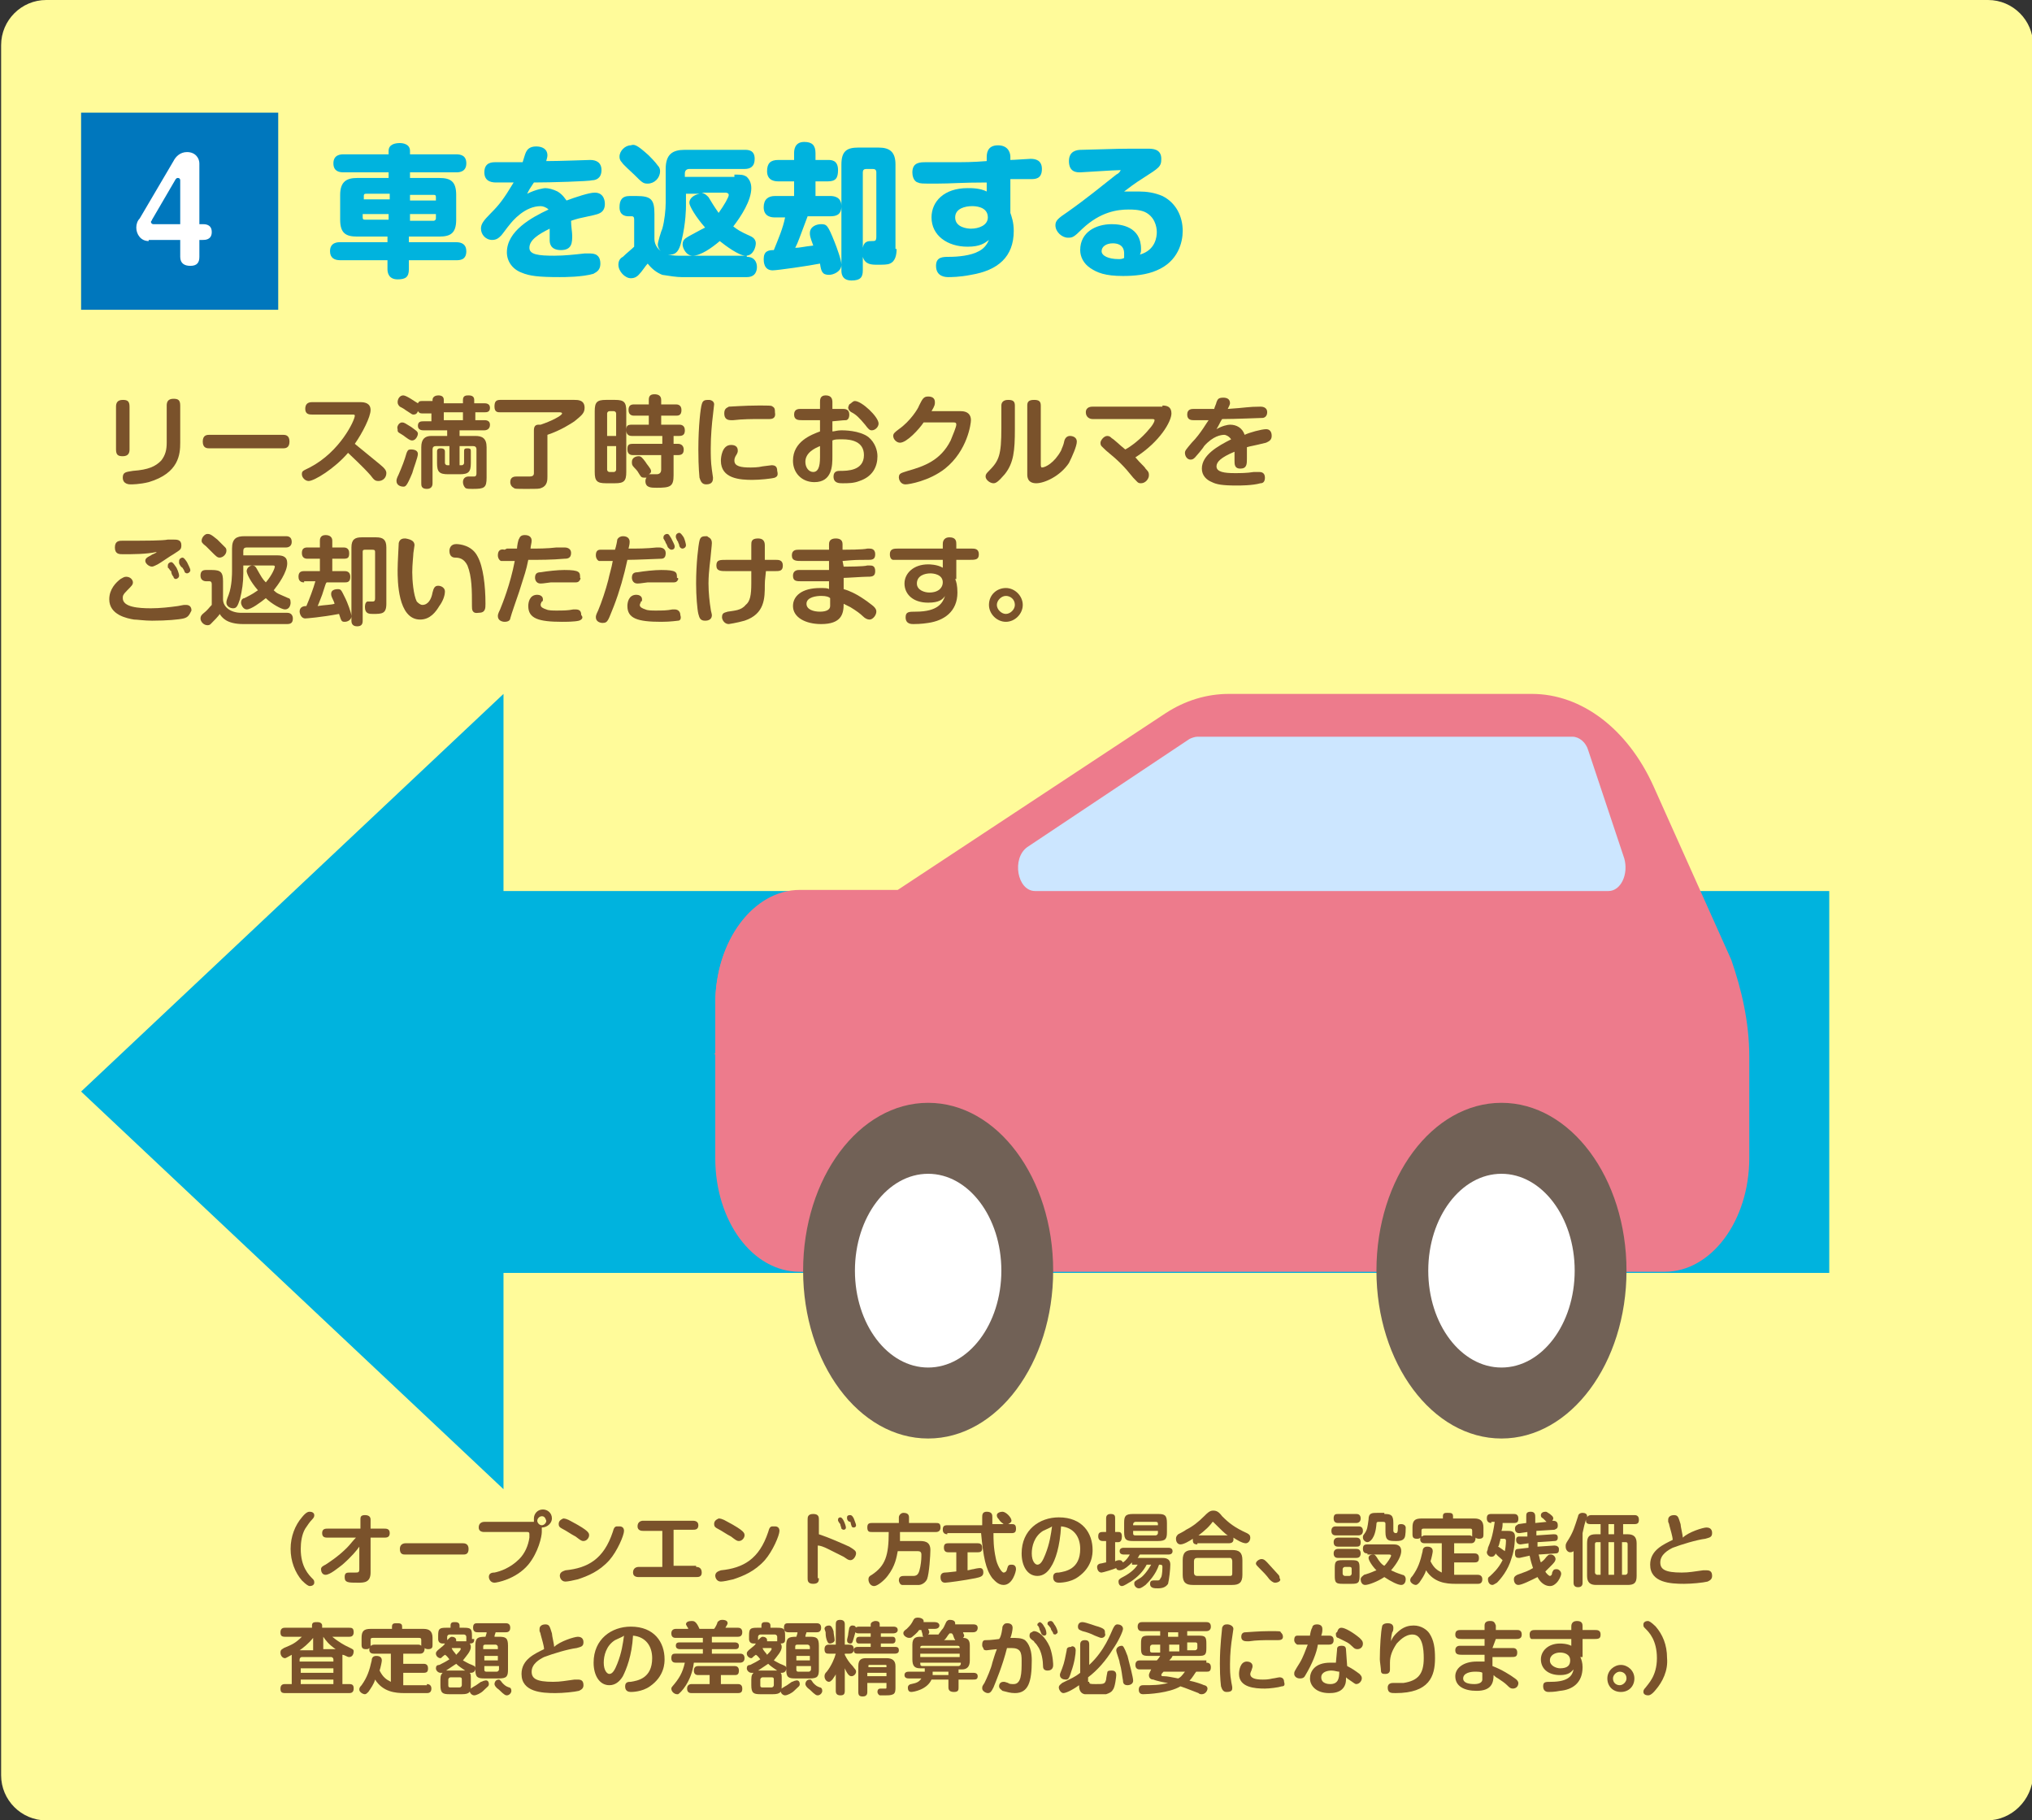 <?xml version="1.0" encoding="utf-8"?>
<!-- Generator: Adobe Illustrator 26.2.1, SVG Export Plug-In . SVG Version: 6.00 Build 0)  -->
<svg version="1.1" id="レイヤー_1" xmlns="http://www.w3.org/2000/svg" xmlns:xlink="http://www.w3.org/1999/xlink" x="0px"
	 y="0px" viewBox="0 0 180.4 161.6" style="enable-background:new 0 0 180.4 161.6;" xml:space="preserve">
<rect x="0" y="0" width="180.4" height="161.6" fill="#333333" stroke="none"/>
<style type="text/css">
	.st0{fill:#FFFB9A;}
	.st1{fill:#0077BD;}
	.st2{fill:#00B3DE;}
	.st3{fill:#7A522B;}
	.st4{fill:#ED7B8C;}
	.st5{fill:#CCE6FF;}
	.st6{fill:#716156;}
	.st7{fill:#FFFFFF;}
</style>
<g>
	<path class="st0" d="M176.4,161.6H4.1c-2.2,0-4-1.8-4-4V4c0-2.2,1.8-4,4-4h172.4c2.2,0,4,1.8,4,4v153.6
		C180.4,159.8,178.6,161.6,176.4,161.6z"/>
	<rect x="7.2" y="10" class="st1" width="17.5" height="17.5"/>
	<g>
		<path class="st2" d="M34.5,15.8v-0.5h-4c-0.4,0-0.9-0.1-0.9-0.8c0-0.8,0.7-0.8,0.9-0.8h4v-0.3c0-0.6,0.6-0.7,1-0.7
			c0.3,0,0.9,0.1,0.9,0.7v0.3h4.1c0.4,0,0.9,0.1,0.9,0.8c0,0.8-0.7,0.8-0.9,0.8h-4.1v0.5H39c1,0,1.5,0.3,1.5,1.5v2.2
			c0,1.2-0.5,1.5-1.5,1.5h-2.7v0.5h4.2c0.5,0,0.9,0.2,0.9,0.8c0,0.8-0.6,0.8-0.9,0.8h-4.2v0.8c0,0.7-0.3,0.9-1,0.9
			c-0.8,0-0.9-0.6-0.9-0.9v-0.8h-4.2c-0.5,0-0.9-0.2-0.9-0.8c0-0.8,0.7-0.8,0.9-0.8h4.2v-0.5h-2.7c-1,0-1.5-0.3-1.5-1.5v-2.2
			c0-1.2,0.6-1.5,1.5-1.5H34.5z M34.5,17.2h-2c-0.2,0-0.2,0.1-0.2,0.2v0.3h2.3V17.2z M34.5,19.6V19h-2.3v0.3c0,0.2,0.1,0.2,0.2,0.2
			H34.5z M36.4,17.2v0.6h2.3v-0.3c0-0.2-0.1-0.2-0.2-0.2H36.4z M36.4,19.6h2.1c0.1,0,0.2-0.1,0.2-0.2V19h-2.3V19.6z"/>
		<path class="st2" d="M46.7,13.5c0.1-0.2,0.3-0.5,0.9-0.5c0.5,0,1,0.2,1,0.8c0,0.2-0.1,0.4-0.1,0.5c1.3,0,3.6-0.1,3.9-0.1
			c0.5,0,1,0.2,1,0.9c0,0.8-0.6,0.9-0.8,0.9c-0.3,0.1-3.8,0.2-5.2,0.2c-0.4,0.6-0.4,0.6-0.6,1c0.8-0.4,1.5-0.5,1.6-0.5
			c0.3,0,0.7,0.1,1.1,0.3c0.5,0.3,0.7,0.7,0.8,0.8c0.8-0.3,2-0.7,2.5-0.7c0.9,0,0.9,0.9,0.9,1c0,0.8-0.6,0.9-1,1
			c-1.4,0.3-1.4,0.3-2,0.5c0,0.5,0.1,1,0.1,1.3c0,0.6,0,1.3-1,1.3c-1,0-1-0.7-1-0.9c0-0.3,0-0.7,0-1C47.8,20.8,47,21.3,47,22
			c0,0.6,0.8,0.7,2.2,0.7c0.9,0,1.8-0.1,2.7-0.2c0.2,0,0.4,0,0.5,0c0.7,0,0.9,0.4,0.9,0.9c0,0.7-0.5,0.8-0.6,0.9
			c-1,0.3-2.6,0.3-3,0.3c-1.9,0-2.7-0.1-3.4-0.4c-0.8-0.3-1.3-1-1.3-1.8c0-1.9,2.2-3.1,3.7-3.8c-0.2-0.2-0.5-0.3-0.7-0.3
			c-1.4,0-2.5,1.3-2.8,1.7c-0.1,0.1-0.6,0.8-0.7,0.9c-0.2,0.2-0.4,0.4-0.8,0.4c-0.6,0-1-0.5-1-1c0-0.4,0.2-0.7,0.9-1.4
			c0.7-0.7,1.1-1.2,2-2.7c-0.2,0-1.2,0-1.5,0c-0.3,0-1.1,0-1.1-0.9c0-0.9,0.7-0.9,1-0.9c1.5,0,1.7,0,2.4,0
			C46.5,14.1,46.6,13.7,46.7,13.5z"/>
		<path class="st2" d="M66.3,22.8c0.7,0,0.9,0.5,0.9,0.9c0,0.3-0.1,0.9-0.9,0.9h-5.8c-0.4,0-1.1-0.1-1.7-0.2c-0.5-0.2-0.9-0.5-1.3-1
			c-0.2,0.2-0.5,0.7-0.8,1c-0.1,0.1-0.3,0.3-0.7,0.3c-0.5,0-1.1-0.6-1.1-1.2c0-0.4,0.2-0.6,0.4-0.7c0.3-0.3,0.8-0.7,1-0.9v-2.4
			c0-0.1,0-0.3-0.2-0.3h-0.3c-0.3,0-0.8-0.1-0.8-0.8c0-0.6,0.2-1,0.9-1h0.6c1.3,0,1.6,0.3,1.6,1.6v2.2c0,0.8,0.7,1.5,2.1,1.5H66.3z
			 M57.6,13.8c0.1,0.1,0.6,0.6,0.8,0.9c0.2,0.2,0.2,0.4,0.2,0.5c0,0.6-0.5,1.1-1.1,1.1c-0.4,0-0.5-0.1-1.2-0.8
			c-0.2-0.2-1-0.9-1.1-1.1c-0.2-0.2-0.2-0.4-0.2-0.5c0-0.5,0.5-1,1-1C56.3,12.8,56.5,12.8,57.6,13.8z M65.2,15.5
			c0.6,0,0.8,0,1.1,0.2c0.2,0.2,0.4,0.5,0.4,1c0,1.1-0.9,2.5-1.6,3.4c0.4,0.3,0.5,0.4,1.6,0.9c0.2,0.1,0.4,0.3,0.4,0.6
			c0,0.3-0.2,1.1-0.9,1.1c-0.6,0-1.8-0.9-2.3-1.3c-0.7,0.6-1.7,1.3-2.4,1.3c-0.6,0-0.9-0.7-0.9-1c0-0.5,0.4-0.6,0.5-0.7
			c1.1-0.6,1.3-0.7,1.5-0.8c-0.8-0.9-1.4-1.9-1.4-2.2c0-0.4,0.4-0.7,0.9-0.8h-1.2v1.1c0,0.1,0,1.5-0.4,3.1c-0.2,0.9-0.5,1.2-1,1.2
			c-0.6,0-1.1-0.4-1.1-0.9c0-0.2,0.3-1.2,0.4-1.4c0.2-0.7,0.3-1.7,0.3-2.3v-3c0-1.3,0.6-1.7,1.7-1.7h5.3c0.3,0,0.9,0,0.9,0.8
			c0,0.7-0.4,0.9-0.9,0.9h-4.9c-0.2,0-0.4,0.1-0.4,0.4v0.3H65.2z M62.3,17.1c0.3,0.1,0.4,0.2,0.6,0.4c0.6,1,0.7,1.1,0.9,1.4
			c0.5-0.7,0.9-1.4,0.9-1.6c0-0.1-0.1-0.2-0.3-0.2H62.3z"/>
		<path class="st2" d="M68.8,19.3c-0.2,0-1,0-1-0.9c0-0.7,0.4-1,1-1h1.7v-1.3h-1.4c-0.2,0-1,0-1-0.9c0-0.7,0.3-1,1-1h1.4v-0.6
			c0-0.2,0-1,0.9-1c0.7,0,1,0.3,1,1v0.6h1.1c0.3,0,0.9,0,0.9,0.9c0,0.7-0.2,1-0.9,1h-1.1v1.3h1.3c0.2,0,1,0,1,0.9
			c0,0.8-0.5,0.9-1,0.9h-2c-0.8,2.1-0.8,2.2-1.1,2.8c0.4,0,0.7-0.1,1.6-0.2c-0.3-0.8-0.3-0.9-0.3-1.1c0-0.6,0.6-0.8,1-0.8
			c0.5,0,0.6,0.1,1.2,1.6c0.2,0.5,0.6,1.6,0.6,2c0,0.6-0.7,0.9-1.1,0.9c-0.6,0-0.7-0.3-0.8-1c-1,0.2-3.8,0.6-4.2,0.6
			c-0.8,0-0.8-0.8-0.8-1c0-0.7,0.4-0.8,0.9-0.8c0.4-1,0.8-1.9,1-2.9H68.8z M79.6,22.1c0,0.5-0.1,1.1-0.6,1.3
			c-0.2,0.1-0.6,0.1-1.1,0.1c-0.5,0-1.1,0-1.3-0.7V24c0,0.6-0.2,0.9-1,0.9c-0.9,0-0.9-0.7-0.9-0.9v-9.4c0-1.2,0.5-1.5,1.5-1.5h1.8
			c1,0,1.5,0.4,1.5,1.5V22.1z M76.6,22c0.1-0.6,0.5-0.6,0.8-0.6c0.3,0,0.4,0,0.4-0.4v-5.7c0-0.2-0.1-0.3-0.3-0.3h-0.6
			c-0.2,0-0.3,0.1-0.3,0.3V22z"/>
		<path class="st2" d="M89.7,18.9c0.1,0.3,0.3,0.8,0.3,1.6c0,2.3-1.4,3.5-3.8,3.9c-1,0.2-1.8,0.2-2,0.2c-0.2,0-1.1,0-1.1-1
			c0-0.8,0.6-0.8,1.2-0.8c0.7,0,1.9-0.1,2.6-0.5c0.6-0.3,0.8-0.8,0.9-1c-0.4,0.3-0.8,0.6-1.9,0.6c-1.8,0-3.2-1-3.2-2.6
			c0-1.4,1.1-2.6,3.2-2.6c0.4,0,1.1,0,1.7,0.3l0-0.8c-2.3,0-3.1,0.1-4.5,0.1c-1.3,0-1.4,0-1.6-0.1C81.4,16.2,81,16,81,15.3
			c0-0.9,0.7-0.9,1.2-0.9c0.3,0,1.8,0,2.1,0c1.4,0,2,0,3.3-0.1l0-0.3c0-0.3,0-1.1,1-1.1s1.1,0.8,1.1,1v0.3c0.3,0,1.6-0.1,1.8-0.1
			c0.4,0,1,0.1,1,0.9c0,0.9-0.6,0.9-1,0.9c-0.3,0-0.4,0-1.8,0V18.9z M87.7,19.3c0-1-1.2-1-1.4-1c-0.6,0-1.5,0.2-1.5,1
			c0,0.9,1.1,1,1.4,1C86.9,20.3,87.7,20,87.7,19.3z"/>
		<path class="st2" d="M101.1,17c0.7,0,1.4,0.1,2.1,0.4c1.2,0.6,1.8,1.8,1.8,3.1c0,1-0.4,2.7-2.3,3.5c-0.9,0.4-2,0.5-3,0.5
			c-1.6,0-2.3-0.3-2.9-0.7c-0.6-0.4-0.9-1-0.9-1.6c0-1.6,1.4-2.3,2.8-2.3c0.8,0,2.6,0.2,2.6,2.2c0,0.2,0,0.3-0.1,0.5
			c1.4-0.4,1.5-1.6,1.5-2c0-0.5-0.2-1.4-1.1-1.8c-0.5-0.2-1.1-0.2-1.4-0.2c-1,0-2.5,0.2-4.1,1.7c-0.8,0.8-0.9,0.8-1.3,0.8
			c-0.5,0-1.1-0.5-1.1-1.1c0-0.4,0.2-0.6,1.1-1.2c1.7-1.2,2.9-2.2,4.3-3.3c0.2-0.1,0.3-0.2,0.4-0.4c-0.6,0-3.4,0.2-3.6,0.2
			c-0.3,0-1,0-1-1c0-0.9,0.7-1,1.1-1c3.3-0.1,3.6-0.1,5.2-0.1c0.1,0,0.4,0,0.7,0c0.4,0,1.2,0,1.2,0.9c0,0.7-0.2,0.8-1.6,1.7
			c-0.8,0.5-1.3,0.9-1.7,1.2C100.2,17,100.6,17,101.1,17z M99.8,22.5c0-0.7-0.5-0.9-1-0.9c-0.6,0-1,0.3-1,0.7c0,0.4,0.6,0.7,1.5,0.7
			c0.2,0,0.3,0,0.5-0.1C99.8,22.6,99.8,22.5,99.8,22.5z"/>
	</g>
	<g>
		<path class="st3" d="M11.5,39.9c0,0.3-0.1,0.6-0.6,0.6c-0.4,0-0.6-0.1-0.6-0.6v-3.8c0-0.3,0.1-0.6,0.6-0.6c0.4,0,0.6,0.1,0.6,0.6
			V39.9z M16,39.3c0,1-0.1,2.7-2.8,3.5C12.4,43,11.7,43,11.6,43c-0.1,0-0.7,0-0.7-0.6c0-0.5,0.3-0.5,0.9-0.6c1.4-0.1,2-0.4,2.5-0.9
			c0.4-0.5,0.5-1,0.5-1.6V36c0-0.3,0.1-0.6,0.6-0.6c0.4,0,0.6,0.1,0.6,0.6V39.3z"/>
		<path class="st3" d="M18.6,39.8c-0.2,0-0.6,0-0.6-0.6c0-0.6,0.4-0.6,0.6-0.6h6.5c0.2,0,0.6,0,0.6,0.6c0,0.6-0.4,0.6-0.6,0.6H18.6z
			"/>
		<path class="st3" d="M27.7,36.8c-0.2,0-0.6,0-0.6-0.5c0-0.4,0.2-0.6,0.6-0.6H32c0.4,0,0.9,0.1,0.9,0.7c0,0.6-0.7,2-1.4,3
			c0.5,0.4,1.1,0.9,2.2,1.8c0.5,0.4,0.6,0.6,0.6,0.8c0,0.4-0.3,0.7-0.7,0.7c-0.3,0-0.4-0.1-0.7-0.5c-0.7-0.8-1.7-1.7-2-2
			c-1.2,1.4-3,2.5-3.5,2.5c-0.3,0-0.6-0.3-0.6-0.6c0-0.3,0.1-0.3,0.7-0.6c2.7-1.4,4-4.2,4-4.6c0-0.1-0.1-0.1-0.2-0.1H27.7z"/>
		<path class="st3" d="M35.7,37.5c0.2,0,0.3,0.1,0.8,0.4c0.4,0.3,0.6,0.4,0.6,0.6c0,0.2-0.2,0.6-0.5,0.6c-0.1,0-0.2,0-0.6-0.3
			c-0.1-0.1-0.6-0.4-0.6-0.4c-0.1-0.1-0.1-0.1-0.1-0.3C35.2,37.9,35.4,37.5,35.7,37.5z M37.1,40.3c0,0.3-0.4,1.3-0.5,1.7
			c-0.5,1.2-0.6,1.2-0.8,1.2c-0.2,0-0.6-0.1-0.6-0.5c0-0.1,0-0.2,0.2-0.6c0.3-0.7,0.5-1.2,0.7-1.9c0.1-0.2,0.1-0.3,0.4-0.3
			C36.8,39.9,37.1,40,37.1,40.3z M38.4,35.8v-0.3c0-0.3,0.3-0.4,0.5-0.4c0.3,0,0.5,0.1,0.5,0.4v0.3h1.7v-0.3c0-0.4,0.3-0.4,0.5-0.4
			c0.3,0,0.5,0.1,0.5,0.4v0.3H43c0.1,0,0.5,0,0.5,0.4s-0.3,0.4-0.5,0.4h-0.8v0.7h0.8c0.1,0,0.5,0,0.5,0.4c0,0.4-0.3,0.5-0.5,0.5
			h-2.2v0.5h1.4c0.6,0,1,0.2,1,1v2.7c0,0.9-0.2,1-1.2,1c-0.4,0-0.6,0-0.7-0.1c-0.1-0.1-0.2-0.3-0.2-0.5c0-0.4,0.3-0.5,0.5-0.5
			c0.1,0,0.4,0,0.5,0c0.2,0,0.2-0.2,0.2-0.3v-2.1c0-0.2-0.1-0.3-0.3-0.3h-1.2v1.7h0.2c0.1,0,0.2-0.1,0.2-0.2v-1c0-0.2,0-0.3,0.3-0.3
			c0.3,0,0.3,0.1,0.3,0.3v1c0,0.8-0.2,1-1,1h-1c-0.8,0-1-0.2-1-1v-1c0-0.1,0-0.3,0.3-0.3c0.3,0,0.4,0.1,0.4,0.3v1
			c0,0.1,0.1,0.2,0.2,0.2h0.2v-1.7h-1.2c-0.2,0-0.3,0.1-0.3,0.3v3c0,0.1,0,0.5-0.5,0.5c-0.5,0-0.5-0.3-0.5-0.5v-3.2
			c0-0.7,0.3-1,0.9-1h1.4v-0.5h-2.1c-0.1,0-0.5,0-0.5-0.4s0.3-0.4,0.5-0.4h0.7v-0.7h-0.8c-0.3,0-0.3-0.1-0.4-0.2
			c-0.1,0.3-0.3,0.3-0.4,0.3c-0.1,0-0.1,0-0.7-0.4c-0.1-0.1-0.5-0.3-0.5-0.3c-0.1-0.1-0.2-0.2-0.2-0.4c0-0.3,0.2-0.6,0.5-0.6
			c0.3,0,1.1,0.6,1.3,0.7c0.1-0.2,0.2-0.2,0.4-0.2H38.4z M41.1,36.6h-1.7v0.7h1.7V36.6z"/>
		<path class="st3" d="M48.6,42.3c0,0.3,0,0.8-0.5,1c-0.2,0.1-0.3,0.1-1.4,0.1c-0.9,0-1,0-1.1-0.1c-0.2-0.1-0.3-0.3-0.3-0.5
			c0-0.5,0.4-0.5,0.6-0.5c0.1,0,1.1,0,1.1,0c0.3,0,0.4-0.1,0.4-0.3v-3.8c0-0.3,0.1-0.5,0.4-0.5c0,0,0.1,0,0.2,0
			c0.9-0.3,1.9-0.8,1.9-1c0,0,0-0.1-0.2-0.1h-5.3c-0.2,0-0.5,0-0.5-0.5c0-0.4,0.1-0.6,0.5-0.6H51c0.3,0,0.9,0,0.9,0.7
			c0,0.5-0.3,0.7-0.9,1.2c-0.3,0.2-1.2,0.8-2.4,1.2V42.3z"/>
		<path class="st3" d="M55.6,41.9c0,0.8-0.2,1-1,1h-0.8c-0.8,0-1-0.2-1-1v-5.4c0-0.8,0.2-1,1-1h0.8c0.8,0,1,0.2,1,1V41.9z
			 M54.7,38.7v-2c0-0.1-0.1-0.2-0.2-0.2h-0.4c-0.1,0-0.2,0.1-0.2,0.2v2H54.7z M54.7,39.6h-0.8v2.1c0,0.1,0.1,0.2,0.2,0.2h0.4
			c0.1,0,0.2-0.1,0.2-0.2V39.6z M58.8,40.4h-2.6c-0.1,0-0.5,0-0.5-0.5c0-0.4,0.1-0.5,0.5-0.5h2.6v-0.7h-2.7c-0.1,0-0.5,0-0.5-0.5
			c0-0.4,0.1-0.5,0.5-0.5h1.5v-0.8h-1.3c-0.1,0-0.5,0-0.5-0.5c0-0.4,0.2-0.5,0.5-0.5h1.3v-0.4c0-0.3,0.1-0.5,0.5-0.5
			c0.3,0,0.6,0.1,0.6,0.5v0.4h1.3c0.1,0,0.5,0,0.5,0.5c0,0.5-0.3,0.5-0.5,0.5h-1.3v0.8h1.6c0.1,0,0.5,0,0.5,0.5
			c0,0.3-0.1,0.5-0.5,0.5h-0.5v0.7h0.4c0.3,0,0.5,0.2,0.5,0.5c0,0.3-0.1,0.5-0.5,0.5h-0.4v1.8c0,1-0.3,1.1-1.5,1.1c-0.5,0-1,0-1-0.6
			c0-0.2,0.1-0.3,0.1-0.3c-0.1,0-0.1,0-0.2,0c-0.3,0-0.3-0.1-0.5-0.4c-0.1-0.2-0.3-0.4-0.4-0.5c-0.2-0.2-0.2-0.3-0.2-0.5
			c0-0.4,0.4-0.5,0.6-0.5c0.2,0,0.3,0.1,0.6,0.5c0.1,0.2,0.5,0.6,0.5,0.8c0,0.1,0,0.2-0.2,0.3c0.1,0,0.6,0,0.7,0
			c0.2,0,0.4-0.1,0.4-0.4V40.4z"/>
		<path class="st3" d="M63.4,35.9c0,0.1-0.1,0.8-0.1,0.9c-0.1,0.8-0.2,1.9-0.2,3c0,0.6,0,1.2,0.1,1.9c0,0.1,0.1,0.6,0.1,0.7
			c0,0.2,0,0.6-0.6,0.6c-0.4,0-0.5-0.3-0.6-0.6c0-0.1-0.1-0.8-0.1-2.5c0-2.1,0.2-3.7,0.3-4c0.1-0.4,0.3-0.4,0.7-0.4
			C62.9,35.5,63.4,35.5,63.4,35.9z M68.8,42.4c-0.3,0.1-1.4,0.2-2,0.2c-1.1,0-2.8-0.1-2.8-1.7c0-0.3,0.1-1.4,0.9-1.4
			c0.3,0,0.6,0.1,0.6,0.5c0,0.1,0,0.2-0.2,0.5c-0.1,0.2-0.1,0.3-0.1,0.4c0,0.5,0.6,0.6,1.4,0.6c0.2,0,0.7,0,1.1-0.1
			c0.1,0,0.7-0.1,0.8-0.1c0.3,0,0.5,0.1,0.5,0.5C69.1,42.2,69,42.3,68.8,42.4z M68.3,37.2c-0.1,0-0.8,0-0.9,0c-0.5,0-1.5,0-2.3,0.1
			c-0.1,0-0.2,0-0.2,0c-0.3,0-0.6-0.1-0.6-0.6c0-0.5,0.3-0.5,0.4-0.6c0.2,0,1.4-0.1,2.6-0.1c1.1,0,1.2,0,1.3,0.1
			c0.2,0.1,0.2,0.3,0.2,0.5C68.9,37.1,68.6,37.2,68.3,37.2z"/>
		<path class="st3" d="M73.9,38.3c0.2,0,0.4-0.1,0.8-0.1c0.2,0,1.6,0,2.4,0.6c0.6,0.5,0.8,1.2,0.8,1.7c0,0.9-0.4,1.8-1.6,2.2
			c-0.5,0.2-1,0.2-1.5,0.2c-0.3,0-0.8,0-0.8-0.6c0-0.5,0.4-0.5,0.6-0.5c0.6,0,2.1,0,2.1-1.4c0-1.2-1.1-1.4-1.9-1.4
			c-0.5,0-0.7,0-0.9,0.1v1.4c0,0.8,0,2.3-1.6,2.3c-1.1,0-1.9-0.8-1.9-1.9c0-1.7,1.6-2.3,2.4-2.6v-1c-0.5,0-1.6,0-1.6,0
			c-0.3,0-0.7,0-0.7-0.5c0-0.5,0.4-0.5,0.6-0.5c1.1,0,1.2,0,1.7,0v-0.6c0-0.2,0-0.6,0.5-0.6c0.5,0,0.6,0.3,0.6,0.6v0.6
			c0.7,0,0.8,0,0.9,0c0.2,0,0.6,0,0.6,0.5c0,0.4-0.2,0.5-0.3,0.5c-0.1,0-0.2,0-1.2,0.1V38.3z M72.8,39.6c-0.5,0.2-1.3,0.6-1.3,1.4
			c0,0.5,0.3,0.9,0.7,0.9c0.4,0,0.6-0.4,0.6-1.3V39.6z M75.9,35.6c0.6,0,2.1,1.4,2.1,2c0,0.3-0.3,0.6-0.6,0.6
			c-0.2,0-0.3-0.1-0.6-0.5c-0.5-0.6-0.8-0.9-1.2-1.1c-0.2-0.1-0.3-0.3-0.3-0.4c0-0.1,0.1-0.3,0.1-0.3C75.6,35.8,75.7,35.6,75.9,35.6
			z"/>
		<path class="st3" d="M85.3,36.5c0.6,0,0.9,0.3,0.9,0.8c0,0.3-0.3,2.7-2.3,4.3c-1.4,1.1-3.2,1.4-3.5,1.4c-0.5,0-0.6-0.5-0.6-0.6
			c0-0.4,0.2-0.4,0.8-0.6c1.4-0.4,2.9-0.9,3.8-2.7c0.2-0.5,0.5-1.2,0.5-1.4c0-0.2-0.1-0.2-0.3-0.2H82c-0.4,0.6-1.5,1.8-2.1,1.8
			c-0.3,0-0.6-0.3-0.6-0.6c0-0.2,0.1-0.3,0.5-0.6c1-0.7,1.7-1.8,1.8-2.1c0.3-0.6,0.4-0.8,0.8-0.8c0.3,0,0.6,0.1,0.6,0.5
			c0,0.2,0,0.3-0.3,0.8H85.3z"/>
		<path class="st3" d="M90.1,38.1c0,1.9-0.1,3-0.9,4c-0.6,0.7-0.8,0.8-1,0.8c-0.3,0-0.7-0.3-0.7-0.6c0-0.2,0.1-0.3,0.3-0.5
			c0.9-0.9,1.1-1.4,1.1-3.8v-2c0-0.2,0.1-0.5,0.6-0.5c0.4,0,0.6,0.1,0.6,0.5V38.1z M91.2,36c0-0.3,0.1-0.5,0.6-0.5
			c0.4,0,0.6,0.1,0.6,0.5v5.2c0,0.1,0,0.3,0.1,0.3c0.3,0,1.1-0.4,1.7-1.5c0.1-0.3,0.2-0.4,0.3-0.9c0.1-0.3,0.3-0.4,0.5-0.4
			c0.2,0,0.6,0.1,0.6,0.5c0,0.4-0.4,1.3-0.7,1.9c-0.8,1.2-2.2,1.8-2.9,1.8c-0.8,0-0.8-0.6-0.8-0.8V36z"/>
		<path class="st3" d="M103.2,36c0.4,0,0.8,0.1,0.8,0.7c0,0.7-1,2.5-3.2,3.9c0.5,0.6,0.8,0.8,0.9,1c0.3,0.3,0.3,0.4,0.3,0.6
			c0,0.3-0.3,0.7-0.7,0.7c-0.3,0-0.3-0.1-0.7-0.5c-0.8-1-1.3-1.5-2.4-2.4c-0.4-0.4-0.5-0.4-0.5-0.7c0-0.2,0.3-0.6,0.6-0.6
			c0.2,0,0.3,0.1,0.4,0.2c0.2,0.1,0.7,0.6,1.2,1c0.4-0.2,1.4-0.9,2.2-1.9c0.1-0.1,0.4-0.5,0.4-0.7c0-0.1-0.1-0.1-0.3-0.1H97
			c-0.3,0-0.6-0.2-0.6-0.6c0-0.5,0.5-0.5,0.6-0.5H103.2z"/>
		<path class="st3" d="M111.9,36.1c0.1,0,0.6,0,0.6,0.5c0,0.4-0.3,0.5-0.4,0.5c-0.2,0-2.4,0.1-3.6,0.1c-0.2,0.3-0.2,0.4-0.5,0.9
			c0.5-0.3,1-0.4,1.2-0.4c0.6,0,1.1,0.3,1.3,0.9c0.4-0.2,1.5-0.5,1.9-0.5c0.5,0,0.5,0.5,0.5,0.6c0,0.4-0.3,0.5-0.5,0.6
			c-1.2,0.3-1.4,0.3-1.7,0.4c0,0.4,0,0.8,0,1c0,0.5,0,0.9-0.6,0.9c-0.5,0-0.5-0.4-0.5-0.7c0-0.1,0-0.7,0-0.8
			c-1.2,0.5-1.6,0.9-1.6,1.3c0,0.5,0.7,0.6,1.6,0.6c0.5,0,1.1,0,1.7-0.1c0.1,0,0.3,0,0.5,0c0.1,0,0.5,0,0.5,0.5
			c0,0.4-0.2,0.5-0.4,0.5c-0.7,0.2-1.8,0.2-2.1,0.2c-1.3,0-1.8-0.1-2.2-0.3c-0.5-0.2-0.9-0.6-0.9-1.2c0-1.2,1.4-2,2.6-2.6
			c-0.2-0.3-0.5-0.4-0.6-0.4c-0.3,0-1,0.1-1.8,1c-0.1,0.2-0.7,0.9-0.8,1c-0.1,0.1-0.2,0.2-0.4,0.2c-0.3,0-0.5-0.3-0.5-0.6
			c0-0.2,0.1-0.3,0.6-0.9c0.8-0.8,1.4-1.9,1.5-2c-0.2,0-1.1,0-1.3,0c-0.2,0-0.6,0-0.6-0.5c0-0.5,0.4-0.5,0.6-0.5c0.6,0,1.2,0,1.8,0
			c0-0.1,0.2-0.5,0.2-0.6c0.1-0.2,0.1-0.4,0.6-0.4c0.3,0,0.6,0.1,0.6,0.5c0,0.1-0.1,0.3-0.2,0.5C110.6,36.2,110.8,36.1,111.9,36.1
			L111.9,36.1z"/>
		<path class="st3" d="M16.3,54.9c-0.4,0.1-1.5,0.2-2.8,0.2c-0.7,0-1.3-0.1-1.6-0.1c-0.6-0.1-2.2-0.4-2.2-1.8c0-0.9,0.6-1.5,1-1.8
			c0.2-0.1,0.3-0.2,0.5-0.2c0.4,0,0.6,0.3,0.6,0.5c0,0.2-0.1,0.3-0.5,0.7c-0.4,0.4-0.4,0.5-0.4,0.7c0,0.8,1.4,0.9,2.5,0.9
			c0.8,0,1.7-0.1,2.4-0.2c0.5-0.1,0.5-0.1,0.7-0.1c0.1,0,0.5,0,0.5,0.5C16.8,54.6,16.7,54.8,16.3,54.9z M10.9,49.2
			c-0.3,0-0.7,0-0.7-0.6c0-0.6,0.4-0.6,0.7-0.6c0.1,0,1.2,0,1.4,0c0.3,0,2.2,0,2.6-0.1c0.1,0,0.4,0,0.5,0c0.3,0,0.7,0,0.7,0.5
			c0,0.4-0.1,0.4-0.7,0.8c-0.2,0.1-1.2,0.8-1.4,0.9c-0.2,0.1-0.4,0.2-0.5,0.2c-0.3,0-0.6-0.3-0.6-0.5c0-0.2,0.1-0.3,0.5-0.5
			c0.1-0.1,0.5-0.2,0.5-0.3C13,49.2,11.8,49.2,10.9,49.2z M14.9,50.4c0-0.1,0-0.1,0-0.2c0-0.2,0.2-0.3,0.3-0.3
			c0.1,0,0.2,0.1,0.4,0.4c0.1,0.1,0.3,0.6,0.3,0.8c0,0.2-0.2,0.3-0.3,0.3c-0.1,0-0.2-0.1-0.2-0.2c-0.1-0.1-0.2-0.3-0.2-0.5
			C15.1,50.7,15,50.4,14.9,50.4z M15.9,50c0-0.1,0-0.1,0-0.2c0-0.2,0.2-0.3,0.3-0.3c0.1,0,0.2,0.1,0.4,0.4c0.1,0.2,0.3,0.6,0.3,0.7
			c0,0.2-0.2,0.3-0.3,0.3c-0.1,0-0.2-0.1-0.2-0.1c0-0.1-0.2-0.4-0.2-0.4C16,50.3,15.9,50,15.9,50z"/>
		<path class="st3" d="M25.5,54.4c0.4,0,0.5,0.3,0.5,0.5c0,0.3-0.1,0.5-0.5,0.5h-3.9c-1.5,0-1.9-0.6-2.1-0.9c0,0.1-0.6,0.7-0.8,0.9
			c-0.1,0.1-0.2,0.1-0.3,0.1c-0.3,0-0.6-0.3-0.6-0.6c0-0.2,0.1-0.3,0.2-0.4c0.5-0.4,0.5-0.5,0.8-0.8v-1.8c0-0.1,0-0.3-0.2-0.3h-0.3
			c-0.2,0-0.5-0.1-0.5-0.5s0.2-0.5,0.5-0.5h0.5c0.8,0,1,0.2,1,1v1.6c0,0.7,0.7,1.2,1.6,1.2H25.5z M19.3,47.9
			c0.1,0.1,0.5,0.5,0.7,0.7c0.1,0.1,0.1,0.2,0.1,0.3c0,0.3-0.3,0.6-0.6,0.6c-0.2,0-0.3-0.1-0.7-0.5c-0.1-0.1-0.3-0.3-0.5-0.5
			c-0.4-0.3-0.4-0.4-0.4-0.5c0-0.3,0.3-0.6,0.5-0.6C18.6,47.4,18.7,47.4,19.3,47.9z M21.6,50.2v0.7c0,0.8-0.1,1.5-0.3,2.3
			C21.1,53.8,21,54,20.7,54c-0.3,0-0.6-0.2-0.6-0.5c0-0.1,0-0.2,0.2-0.7c0.3-0.8,0.3-1.9,0.3-2.1v-2c0-0.9,0.4-1.1,1.1-1.1h3.7
			c0.1,0,0.5,0,0.5,0.5c0,0.4-0.3,0.5-0.5,0.5h-3.5c-0.2,0-0.3,0.1-0.3,0.3v0.4h3c0.5,0,0.9,0.1,0.9,0.7c0,0.8-0.8,1.9-1.2,2.4
			c0.3,0.3,0.4,0.3,1.3,0.7c0.1,0,0.2,0.1,0.2,0.4c0,0.2-0.1,0.6-0.5,0.6c-0.3,0-1.2-0.5-1.7-1c-0.5,0.4-1.3,1-1.7,1
			c-0.3,0-0.5-0.4-0.5-0.6c0-0.3,0.2-0.4,0.3-0.4c0.8-0.4,0.9-0.5,1.2-0.7c-0.7-0.8-1-1.5-1-1.7c0-0.3,0.3-0.5,0.5-0.5
			c0.2,0,0.3,0.1,0.4,0.3c0.4,0.7,0.5,0.9,0.8,1.2c0.6-0.7,0.8-1.3,0.8-1.4s-0.1-0.1-0.2-0.1H21.6z"/>
		<path class="st3" d="M27,51.7c-0.1,0-0.5,0-0.5-0.5c0-0.4,0.2-0.5,0.5-0.5h1.4v-1.1h-1.1c-0.1,0-0.5,0-0.5-0.5
			c0-0.4,0.2-0.5,0.5-0.5h1.1v-0.6c0-0.1,0-0.5,0.5-0.5c0.4,0,0.6,0.2,0.6,0.5v0.6h1c0.1,0,0.5,0,0.5,0.5c0,0.4-0.1,0.5-0.5,0.5h-1
			v1.1h1.1c0.1,0,0.5,0,0.5,0.5c0,0.5-0.3,0.5-0.5,0.5H29c-0.1,0.1-0.1,0.2-0.4,1.1c-0.2,0.5-0.3,0.8-0.4,1c0.6-0.1,1.2-0.1,1.5-0.2
			c0-0.1-0.2-0.5-0.2-0.5c-0.1-0.2-0.1-0.3-0.1-0.4c0-0.3,0.3-0.4,0.6-0.4c0.3,0,0.3,0.1,0.7,0.9c0.1,0.2,0.5,1.2,0.5,1.5
			c0,0.3-0.3,0.5-0.6,0.5c-0.3,0-0.3-0.1-0.5-0.7c-1.6,0.3-2.9,0.4-3,0.4c-0.4,0-0.5-0.5-0.5-0.6c0-0.4,0.3-0.5,0.6-0.5
			c0.3-0.7,0.6-1.5,0.8-2.2H27z M31.2,48.6c0-0.7,0.3-0.9,0.9-0.9h1.3c0.6,0,0.9,0.2,0.9,0.9v5c0,0.9-0.4,0.9-1.2,0.9
			c-0.3,0-0.7,0-0.7-0.6c0-0.1,0-0.4,0.2-0.5c0.1,0,0.1,0,0.4,0c0.2,0,0.3,0,0.3-0.3V49c0-0.2-0.1-0.2-0.3-0.2h-0.6
			c-0.2,0-0.2,0.1-0.2,0.2v6.1c0,0.3-0.1,0.5-0.5,0.5c-0.5,0-0.5-0.4-0.5-0.5V48.6z"/>
		<path class="st3" d="M36.8,48.4c0,0.1-0.1,0.6-0.1,0.7c0,0.2-0.1,1-0.1,1.7c0,0.7,0.1,2,0.4,2.6c0.1,0.1,0.3,0.3,0.5,0.3
			c0.5,0,0.8-0.5,0.9-1.1c0.1-0.4,0.2-0.6,0.5-0.6c0.3,0,0.6,0.2,0.6,0.5c0,0.4-0.2,0.9-0.5,1.3c-0.3,0.5-0.8,1.2-1.7,1.2
			c-2,0-2-3.5-2-4.4c0-0.7,0.1-2.2,0.1-2.4c0.1-0.4,0.4-0.4,0.6-0.4C36.6,47.9,36.8,48.1,36.8,48.4z M41.9,53.8c0-1.4,0-2.6-0.4-3.6
			c-0.3-0.6-0.7-0.7-1.1-0.7c-0.2,0-0.5-0.1-0.5-0.6c0-0.2,0.1-0.6,0.6-0.6c0.3,0,1.4,0.1,1.9,1.1c0.5,0.9,0.7,2.6,0.7,4.2
			c0,0.4,0,0.8-0.6,0.8C41.9,54.5,41.9,54.1,41.9,53.8z"/>
		<path class="st3" d="M45,48.7c0,0,0.8,0,0.9,0c0-0.2,0.1-0.8,0.2-0.9c0.1-0.3,0.4-0.3,0.5-0.3c0.4,0,0.6,0.2,0.6,0.5
			c0,0.2-0.1,0.5-0.1,0.7c0.6,0,1.5,0,2.3-0.1c0.1,0,0.6,0,0.7,0c0.1,0,0.6,0,0.6,0.5c0,0.5-0.4,0.5-0.6,0.5
			c-1.1,0.1-2.2,0.1-3.2,0.1c-0.2,1-0.3,1.2-0.8,2.8c-0.2,0.6-0.7,2-0.8,2.4c0,0.1-0.1,0.3-0.5,0.3c-0.2,0-0.6-0.1-0.6-0.5
			c0-0.1,0-0.2,0.2-0.6c0.2-0.5,0.9-2.2,1.3-4.3c-0.2,0-1,0-1.2,0c-0.1,0-0.3-0.2-0.3-0.5c0-0.4,0.2-0.6,0.6-0.5L45,48.7z
			 M51.4,55.1c-0.4,0.1-1.2,0.1-1.5,0.1c-2.1,0-3-0.3-3-1.4c0-0.3,0.1-1,0.8-1c0.2,0,0.5,0.1,0.5,0.4c0,0.1,0,0.2-0.1,0.2
			c-0.1,0.2-0.1,0.2-0.1,0.3c0,0.2,0.2,0.3,0.5,0.4c0.2,0.1,0.6,0.1,0.9,0.1c0.6,0,1,0,1.5-0.1c0.1,0,0.2,0,0.2,0
			c0.4,0,0.5,0.2,0.5,0.5C51.8,54.8,51.7,55,51.4,55.1z M51.4,51.6c-0.1,0.1-0.2,0.1-0.4,0.1c-0.1,0-0.4,0-0.6,0c-0.1,0-0.2,0-0.4,0
			c-0.6,0-1,0-1.1,0c-0.7,0.1-0.8,0.1-0.9,0.1c-0.5,0-0.5-0.5-0.5-0.5c0-0.3,0.1-0.5,0.5-0.5c0.6-0.1,1.5-0.2,2.1-0.2
			c1.4,0,1.4,0.2,1.4,0.7C51.6,51.3,51.5,51.5,51.4,51.6z"/>
		<path class="st3" d="M54.8,47.9c0.1-0.2,0.3-0.3,0.5-0.3c0.5,0,0.6,0.3,0.6,0.5c0,0.1,0,0.2-0.1,0.6c0.8,0,1.6,0,2.5-0.1
			c0.1,0,0.2,0,0.2,0c0.4,0,0.6,0.2,0.6,0.5c0,0.3-0.1,0.5-0.4,0.5c-0.2,0-2.2,0.1-3,0.1c-0.3,1.4-0.7,2.8-1.2,4.1
			C54,55,54,55.3,53.5,55.3c-0.2,0-0.6-0.1-0.6-0.5c0-0.1,0-0.2,0.2-0.6c0.3-0.7,0.7-1.9,0.9-2.7c0.1-0.5,0.3-1.1,0.4-1.7
			c-0.2,0-1,0-1.2,0c-0.1,0-0.3-0.2-0.3-0.5c0-0.3,0.1-0.5,0.4-0.5c0.1,0,1.1,0,1.3,0C54.7,48.5,54.8,48,54.8,47.9z M60.2,55.1
			c-0.1,0-0.6,0.1-1.5,0.1c-2.1,0-3-0.3-3-1.4c0-0.3,0.1-1,0.8-1c0.2,0,0.5,0.1,0.5,0.4c0,0.1,0,0.2-0.1,0.2c0,0.1-0.1,0.2-0.1,0.3
			c0,0.2,0.2,0.3,0.5,0.4c0.2,0.1,0.6,0.1,0.9,0.1c0.6,0,1,0,1.5-0.1c0.1,0,0.2,0,0.2,0c0.3,0,0.5,0.2,0.5,0.5
			C60.5,54.9,60.4,55.1,60.2,55.1z M60.1,51.6c-0.1,0.1-0.2,0.1-0.4,0.1c-0.1,0-0.4,0-0.6,0c-0.1,0-0.2,0-0.4,0c-0.6,0-1,0-1.2,0
			c-0.7,0.1-0.8,0.1-0.9,0.1c-0.5,0-0.5-0.5-0.5-0.5c0-0.3,0.1-0.5,0.5-0.5c0.6-0.1,1.5-0.2,2.1-0.2c1.4,0,1.4,0.2,1.4,0.7
			C60.3,51.3,60.2,51.5,60.1,51.6z M58.9,47.8c0-0.1,0-0.1,0-0.1c0-0.2,0.2-0.3,0.3-0.3c0.2,0,0.2,0.1,0.4,0.4
			c0.2,0.4,0.3,0.6,0.3,0.7c0,0.2-0.1,0.3-0.3,0.3c-0.1,0-0.2-0.1-0.3-0.2c-0.1-0.2-0.1-0.3-0.2-0.4C59.1,48.1,59,48,58.9,47.8z
			 M60,47.7c0-0.1,0-0.1,0-0.1c0-0.2,0.2-0.3,0.3-0.3c0.1,0,0.2,0.1,0.4,0.4c0.1,0.2,0.2,0.6,0.2,0.7c0,0.2-0.2,0.3-0.3,0.3
			c-0.2,0-0.3-0.2-0.3-0.3c0-0.1-0.1-0.2-0.1-0.3C60.1,48,60,47.7,60,47.7z"/>
		<path class="st3" d="M63.2,48.2c0,0.2-0.1,1-0.1,1.1c0,0.2-0.2,1.4-0.2,2.5c0,0.8,0.1,1.7,0.2,2.3c0,0.1,0.1,0.4,0.1,0.5
			c0,0.5-0.5,0.5-0.6,0.5c-0.4,0-0.5-0.2-0.6-0.6c-0.1-0.4-0.2-1.6-0.2-2.7c0-1.8,0.2-3.4,0.3-3.8c0.1-0.4,0.3-0.4,0.7-0.4
			C62.8,47.7,63.2,47.7,63.2,48.2z M67.9,51.9c0,1.2,0,2.6-1.8,3.2c-0.7,0.2-1.4,0.3-1.4,0.3c-0.4,0-0.6-0.4-0.6-0.6
			c0-0.4,0.2-0.4,0.5-0.5c0.6-0.1,1.2-0.1,1.6-0.6c0.4-0.3,0.5-0.9,0.5-1.9c0-0.2,0-0.9,0-1.1c-0.4,0-1.8,0-2.2,0
			c-0.5,0-0.9,0-0.9-0.5c0-0.5,0.3-0.5,0.9-0.5c0.4,0,1.5,0,2.2,0c0-0.4,0-0.9,0-1.3c0-0.3,0-0.6,0.6-0.6c0.4,0,0.6,0.2,0.6,0.6
			c0,0.2,0,1.1,0,1.3c0.8,0,0.9,0,1,0c0.2,0,0.6,0,0.6,0.5c0,0.5-0.3,0.5-0.7,0.5c-0.3,0-0.4,0-0.8,0C67.9,51.6,67.9,51.7,67.9,51.9
			z"/>
		<path class="st3" d="M74.9,50.3c0.3,0,1.8,0,2.1-0.1c0.1,0,0.2,0,0.2,0c0.2,0,0.5,0,0.5,0.5s-0.3,0.5-0.8,0.5
			c-0.3,0-1.7,0.1-2,0.1l0,1c1.1,0.3,2.1,1.1,2.5,1.4c0.4,0.3,0.4,0.5,0.4,0.6c0,0.3-0.3,0.7-0.6,0.7c-0.2,0-0.4-0.1-0.6-0.3
			c-0.2-0.2-0.6-0.5-1.1-0.8c-0.2-0.1-0.4-0.2-0.6-0.3c0,0.9-0.2,1.8-2,1.8c-1.4,0-2.5-0.6-2.5-1.6c0-0.9,0.8-1.6,2.4-1.6
			c0.4,0,0.7,0,0.8,0.1l0-0.7c-0.7,0-1.7,0-2.4,0c-0.5,0-0.8,0-0.8-0.5c0-0.4,0.3-0.5,0.5-0.5c0.8,0,2,0,2.7,0l0-0.8
			c-0.7,0-1.8,0-2.4,0c-0.5,0-0.9,0-0.9-0.5c0-0.5,0.4-0.5,0.6-0.5h0.5c0.3,0,1.9,0,2.2,0l0-0.5c0-0.4,0.3-0.5,0.6-0.5
			c0.3,0,0.6,0.1,0.6,0.5l0,0.5c0.3,0,1.8,0,2.2-0.1c0.1,0,0.2,0,0.2,0c0.1,0,0.5,0,0.5,0.5c0,0.5-0.3,0.5-0.7,0.5
			c-1,0-1.1,0-2.2,0.1L74.9,50.3z M72.9,52.9c-0.4,0-1.3,0.1-1.3,0.7c0,0.5,0.6,0.7,1.2,0.7c0.6,0,0.9-0.2,0.9-0.5
			c0-0.2,0-0.3,0-0.7C73.6,53,73.4,52.9,72.9,52.9z"/>
		<path class="st3" d="M84.8,51.4c0.1,0.2,0.2,0.6,0.2,1.2c0,1.7-1.2,2.5-2.6,2.7c-0.6,0.1-1.2,0.1-1.3,0.1c-0.2,0-0.7,0-0.7-0.6
			c0-0.5,0.3-0.5,0.9-0.5c2,0,2.4-0.8,2.6-1.4c-0.2,0.3-0.5,0.6-1.5,0.6c-1.4,0-2.1-0.8-2.1-1.7c0-0.9,0.8-1.7,2.1-1.7
			c0.1,0,0.8,0,1.3,0.3l0-0.7c-1.1,0-2.1,0-3.3,0c-0.9,0-1,0-1.1,0c-0.1,0-0.3-0.1-0.3-0.5c0-0.5,0.4-0.5,0.7-0.5h1c1.2,0,2.3,0,3,0
			l0-0.4c0-0.1,0-0.6,0.6-0.6c0.6,0,0.6,0.4,0.6,0.6v0.4c0.2,0,1.3,0,1.4,0c0.2,0,0.6,0,0.6,0.5c0,0.5-0.3,0.5-0.9,0.5
			c-0.2,0-0.9,0-1.1,0V51.4z M83.7,51.7c0-0.7-0.8-0.8-1.1-0.8c-0.5,0-1.2,0.2-1.2,0.9c0,0.6,0.7,0.8,1.1,0.8
			C83.4,52.6,83.7,52.1,83.7,51.7z"/>
		<path class="st3" d="M90.8,53.7c0,0.8-0.7,1.5-1.5,1.5s-1.5-0.7-1.5-1.5c0-0.9,0.7-1.5,1.5-1.5C90.1,52.2,90.8,52.9,90.8,53.7z
			 M88.5,53.7c0,0.4,0.4,0.8,0.8,0.8s0.8-0.4,0.8-0.8c0-0.5-0.4-0.8-0.8-0.8S88.5,53.3,88.5,53.7z"/>
	</g>
	<g>
		<path class="st3" d="M26.8,134.7c0.4-0.5,0.6-0.5,0.7-0.5c0.2,0,0.4,0.1,0.4,0.3c0,0.1,0,0.2-0.2,0.4c-0.2,0.2-0.4,0.5-0.6,0.8
			c-0.3,0.5-0.4,1.2-0.4,1.8c0,1.6,0.7,2.3,1.1,2.7c0.1,0.1,0.1,0.2,0.1,0.3c0,0.2-0.2,0.3-0.4,0.3c-0.1,0-0.3-0.1-0.7-0.5
			c-0.6-0.7-1-1.7-1-2.8C25.8,136.4,26.2,135.4,26.8,134.7z"/>
		<path class="st3" d="M29.1,136.5c-0.2,0-0.5,0-0.5-0.4c0-0.4,0.3-0.4,0.5-0.4H32v-0.8c0-0.2,0-0.4,0.4-0.4c0.4,0,0.5,0.2,0.5,0.4
			v0.8h1.2c0.2,0,0.5,0,0.5,0.4c0,0.4-0.3,0.4-0.5,0.4h-1.2v3.1c0,0.9-0.6,0.9-1.1,0.9c-0.9,0-1.2,0-1.2-0.5c0-0.4,0.2-0.4,0.5-0.4
			c0.1,0,0.4,0,0.4,0c0.3,0,0.4,0,0.4-0.3v-2c-0.2,0.3-0.7,0.9-1.5,1.6c-0.4,0.3-1.1,0.9-1.5,0.9c-0.3,0-0.4-0.3-0.4-0.5
			c0-0.2,0.2-0.3,0.4-0.4c0.3-0.2,1.1-0.7,1.9-1.5c0.3-0.3,0.5-0.6,0.8-0.9H29.1z"/>
		<path class="st3" d="M36,138c-0.2,0-0.5,0-0.5-0.5c0-0.4,0.3-0.5,0.5-0.5h5.1c0.1,0,0.5,0,0.5,0.5c0,0.5-0.3,0.5-0.5,0.5H36z"/>
		<path class="st3" d="M43,136c-0.1,0-0.5,0-0.5-0.4c0-0.4,0.3-0.5,0.5-0.5H47c0.1,0,0.2,0,0.4,0c0-0.1,0-0.1,0-0.3
			c0-0.4,0.3-0.8,0.8-0.8c0.4,0,0.8,0.3,0.8,0.8c0,0.4-0.4,0.8-0.9,0.8c0,0.1,0,0.2,0,0.4c0,0.4-0.3,1.8-1.2,2.9
			c-1.1,1.3-2.8,1.6-3,1.6c-0.4,0-0.5-0.4-0.5-0.5c0-0.3,0.2-0.4,0.5-0.4c0.5-0.1,1.4-0.4,2.2-1.2c0.5-0.5,0.8-1.2,0.9-1.9
			c0-0.1,0-0.2,0-0.3c0-0.2-0.1-0.2-0.2-0.2H43z M48.1,134.6c-0.2,0-0.4,0.2-0.4,0.4c0,0.2,0.2,0.4,0.4,0.4s0.4-0.2,0.4-0.4
			C48.4,134.7,48.3,134.6,48.1,134.6z"/>
		<path class="st3" d="M50,134.8c0.1,0,0.3,0,0.8,0.3c1.5,0.8,1.5,1,1.5,1.2c0,0.2-0.2,0.5-0.5,0.5c-0.2,0-0.3-0.1-0.7-0.4
			c-0.4-0.2-0.8-0.5-1.2-0.7c-0.2-0.1-0.3-0.2-0.3-0.4C49.6,135,49.8,134.9,50,134.8C50,134.8,50,134.8,50,134.8z M55.4,135.9
			c0,0.4-0.6,1.8-1.3,2.6c-0.9,1-1.9,1.4-2.8,1.7c-0.4,0.1-0.9,0.2-1.1,0.2c-0.4,0-0.5-0.4-0.5-0.5c0-0.3,0.2-0.4,0.5-0.5
			c2-0.2,3.4-1,4.2-3.4c0.1-0.4,0.2-0.5,0.4-0.5c0,0,0.1,0,0.2,0C55.2,135.5,55.4,135.6,55.4,135.9z"/>
		<path class="st3" d="M61.8,139.1c0.1,0,0.5,0,0.5,0.5c0,0.4-0.3,0.4-0.5,0.4h-5.1c-0.1,0-0.5,0-0.5-0.4c0-0.4,0.3-0.5,0.5-0.5h2.1
			v-3.2h-1.7c-0.1,0-0.5,0-0.5-0.4c0-0.4,0.3-0.5,0.5-0.5h4.4c0.1,0,0.5,0,0.5,0.4c0,0.4-0.3,0.4-0.5,0.4h-1.7v3.2H61.8z"/>
		<path class="st3" d="M63.8,134.8c0.1,0,0.3,0,0.8,0.3c1.5,0.8,1.5,1,1.5,1.2c0,0.2-0.2,0.5-0.5,0.5c-0.2,0-0.3-0.1-0.7-0.4
			c-0.4-0.2-0.8-0.5-1.2-0.7c-0.2-0.1-0.3-0.2-0.3-0.4C63.4,135,63.6,134.9,63.8,134.8C63.8,134.8,63.8,134.8,63.8,134.8z
			 M69.2,135.9c0,0.4-0.6,1.8-1.3,2.6c-0.9,1-1.9,1.4-2.8,1.7c-0.4,0.1-0.9,0.2-1.1,0.2c-0.4,0-0.5-0.4-0.5-0.5
			c0-0.3,0.2-0.4,0.5-0.5c2-0.2,3.4-1,4.2-3.4c0.1-0.4,0.2-0.5,0.4-0.5c0,0,0.1,0,0.2,0C69,135.5,69.2,135.6,69.2,135.9z"/>
		<path class="st3" d="M72.7,140.1c0,0.2,0,0.5-0.5,0.5c-0.5,0-0.5-0.3-0.5-0.5v-5.2c0-0.2,0-0.5,0.5-0.5c0.5,0,0.5,0.3,0.5,0.5v1.3
			c0.9,0.3,1.8,0.7,2.7,1.1c0.5,0.3,0.6,0.4,0.6,0.6c0,0.2-0.2,0.6-0.5,0.6c-0.2,0-0.3-0.1-0.6-0.3c-0.4-0.2-1-0.5-1.4-0.7
			c-0.4-0.2-0.7-0.3-0.9-0.3V140.1z M74.4,135c0,0,0-0.1,0-0.1c0-0.2,0.2-0.2,0.2-0.2c0.1,0,0.2,0.1,0.3,0.3
			c0.1,0.2,0.2,0.5,0.2,0.6c0,0.2-0.2,0.2-0.2,0.2c0,0-0.1,0-0.2-0.1c0-0.1-0.1-0.3-0.1-0.4C74.5,135.2,74.4,135,74.4,135z
			 M75.2,134.8c0,0,0-0.1,0-0.1c0-0.2,0.2-0.2,0.3-0.2c0.1,0,0.2,0.1,0.3,0.3c0.1,0.3,0.2,0.5,0.2,0.6c0,0.2-0.2,0.2-0.2,0.2
			c-0.2,0-0.2-0.1-0.3-0.5C75.3,135.1,75.2,134.9,75.2,134.8z"/>
		<path class="st3" d="M81.6,136.8c0.4,0,1,0,1,0.8c0,0.4-0.1,2.1-0.3,2.6c-0.2,0.4-0.6,0.5-0.7,0.5c-0.1,0-0.4,0-0.8,0
			c-0.3,0-0.6,0-0.7,0c-0.2,0-0.3-0.3-0.3-0.4c0-0.4,0.3-0.4,0.5-0.4c0.1,0,0.7,0,0.8,0c0.4,0,0.5-0.3,0.6-0.8
			c0.1-0.5,0.1-0.9,0.1-1.1c0-0.2-0.1-0.3-0.3-0.3h-1.8c-0.1,0.5-0.2,1.3-0.9,2.2c-0.3,0.4-0.9,0.9-1.2,0.9c-0.3,0-0.5-0.3-0.5-0.6
			c0-0.2,0.1-0.3,0.3-0.4c1.2-0.8,1.5-1.7,1.5-3.8h-1.5c-0.2,0-0.4,0-0.4-0.4c0-0.3,0.1-0.4,0.4-0.4h2.4v-0.5c0-0.2,0.2-0.4,0.4-0.4
			c0.3,0,0.5,0.1,0.5,0.4v0.5h2.4c0.2,0,0.4,0,0.4,0.4c0,0.3-0.2,0.4-0.4,0.4h-3.2c0,0.3,0,0.5,0,0.8H81.6z"/>
		<path class="st3" d="M85.1,137.8h-0.9c-0.1,0-0.4,0-0.4-0.4c0-0.3,0.1-0.4,0.4-0.4h2.6c0.1,0,0.4,0,0.4,0.4c0,0.3-0.1,0.4-0.4,0.4
			h-0.9v1.6c0.1,0,0.4-0.1,0.5-0.1c0.4-0.1,0.6-0.1,0.6-0.1c0.3,0,0.3,0.3,0.3,0.4c0,0.3-0.2,0.4-0.7,0.5c-1,0.2-2.5,0.4-2.7,0.4
			c-0.4,0-0.4-0.4-0.4-0.5c0-0.3,0.2-0.4,0.4-0.4c0.2,0,0.9-0.1,1-0.1V137.8z M84.1,136.2c-0.2,0-0.4-0.1-0.4-0.4
			c0-0.3,0.1-0.4,0.4-0.4h3.1c0-0.1,0-0.6,0-0.7c0-0.2,0-0.5,0.4-0.5c0.5,0,0.5,0.3,0.5,0.5c0,0.2,0,0.4,0,0.6h1
			c-0.1-0.1-0.3-0.2-0.4-0.4c-0.2-0.2-0.2-0.3-0.2-0.4c0-0.2,0.3-0.3,0.5-0.3c0.3,0,0.8,0.5,0.8,0.8c0,0.1-0.1,0.2-0.3,0.3h0.3
			c0.2,0,0.4,0,0.4,0.4c0,0.3-0.1,0.4-0.4,0.4h-1.6c0,0.5,0,1.3,0.2,2.2c0.1,0.6,0.5,1.3,0.7,1.3c0.2,0,0.3-0.2,0.3-0.3
			c0.1-0.3,0.1-0.4,0.4-0.4c0.1,0,0.4,0,0.4,0.4c0,0.2-0.3,1.4-1.1,1.4c-0.5,0-0.8-0.4-1-0.6c-0.6-0.8-0.8-1.9-1-4H84.1z"/>
		<path class="st3" d="M93.3,139.1c-0.3,0.5-0.7,0.8-1.2,0.8c-0.9,0-1.4-0.9-1.4-2c0-2.1,1.6-3.2,3.3-3.2c2.1,0,3,1.4,3,2.9
			c0,0.3,0,1.5-1.3,2.4c-0.7,0.5-1.6,0.5-1.7,0.5c-0.5,0-0.5-0.4-0.5-0.5c0-0.4,0.3-0.4,0.5-0.4c0.6-0.1,1.9-0.3,1.9-2.1
			c0-1.1-0.6-1.9-1.7-2C94.1,137.3,93.7,138.5,93.3,139.1z M92.6,135.9c-0.8,0.5-1,1.4-1,2c0,0.7,0.3,1,0.5,1c0.3,0,0.5-0.4,0.7-0.9
			c0.4-1,0.5-1.8,0.6-2.5C93.3,135.6,93,135.7,92.6,135.9z"/>
		<path class="st3" d="M100.5,138.7c-0.2,0.2-0.7,0.7-1.1,0.7c-0.2,0-0.3-0.1-0.3-0.2c-0.2,0.1-1.2,0.4-1.3,0.4
			c-0.4,0-0.4-0.5-0.4-0.5c0-0.2,0.2-0.3,0.3-0.3c0.1,0,0.4-0.1,0.5-0.1v-1.9h-0.3c-0.3,0-0.4-0.2-0.4-0.4c0-0.3,0.1-0.4,0.4-0.4
			h0.3v-1.2c0-0.1,0-0.4,0.4-0.4c0.4,0,0.4,0.2,0.4,0.4v1.2h0.3c0.1,0,0.3,0,0.3,0.4c0,0.3-0.1,0.5-0.3,0.5H99v1.7
			c0.2-0.1,0.3-0.1,0.4-0.1c0.2,0,0.2,0.1,0.3,0.2c0.3-0.2,0.5-0.5,0.6-0.7h-0.5c-0.1,0-0.4,0-0.4-0.3c0-0.3,0.3-0.3,0.4-0.3h3.9
			c0.1,0,0.4,0,0.4,0.3c0,0.3-0.3,0.3-0.4,0.3h-2.5c-0.1,0.1-0.1,0.2-0.2,0.3h2.1c0.3,0,0.8,0,0.8,0.6c0,0.4-0.1,1.3-0.2,1.7
			c-0.2,0.3-0.5,0.4-0.9,0.4c-0.3,0-0.7,0-0.7-0.4c0-0.2,0.1-0.3,0.3-0.3c0.1,0,0.3,0,0.4,0c0.2,0,0.2-0.2,0.3-0.3
			c0.1-0.3,0.1-0.8,0.1-0.9c0-0.2-0.1-0.2-0.3-0.2c-0.3,0.9-0.9,1.5-1.2,1.8c-0.4,0.3-0.5,0.3-0.6,0.3c-0.2,0-0.4-0.2-0.4-0.4
			c0-0.2,0-0.2,0.5-0.5c0.2-0.1,0.6-0.5,1-1.2h-0.4c-0.3,0.6-0.8,1.1-1.4,1.5c-0.2,0.1-0.6,0.4-0.8,0.4c-0.2,0-0.3-0.2-0.3-0.4
			s0.1-0.2,0.2-0.3c0.6-0.3,1.2-0.7,1.5-1.2H100.5z M103.6,136c0,0.6-0.1,0.8-0.8,0.8h-2.2c-0.6,0-0.8-0.1-0.8-0.8v-0.8
			c0-0.6,0.1-0.8,0.8-0.8h2.2c0.6,0,0.8,0.1,0.8,0.8V136z M102.8,135.4v-0.1c0-0.1,0-0.2-0.2-0.2h-1.8c-0.1,0-0.2,0.1-0.2,0.2v0.1
			H102.8z M102.8,135.9h-2.2v0.2c0,0.1,0,0.2,0.2,0.2h1.8c0.1,0,0.2-0.1,0.2-0.2V135.9z"/>
		<path class="st3" d="M106.3,137.1c-0.3,0-0.4-0.1-0.4-0.4c0-0.1,0-0.1,0-0.1c-0.3,0.2-0.8,0.5-1.1,0.5c-0.3,0-0.4-0.3-0.4-0.5
			c0-0.2,0.1-0.3,0.2-0.4c0,0,0.6-0.3,0.7-0.4c0.6-0.3,1.1-0.7,1.6-1.2c0.3-0.3,0.5-0.5,0.8-0.5s0.5,0.1,0.8,0.5
			c0.6,0.6,1.1,1,2.2,1.5c0.2,0.1,0.3,0.2,0.3,0.4c0,0.3-0.2,0.5-0.4,0.5c-0.3,0-0.8-0.3-1.1-0.5c0,0.1,0.1,0.5-0.4,0.5H106.3z
			 M110.3,139.8c0,0.7-0.3,0.9-0.9,0.9h-3.5c-0.6,0-0.9-0.2-0.9-0.9v-1.3c0-0.7,0.3-0.9,0.9-0.9h3.5c0.6,0,0.9,0.2,0.9,0.9V139.8z
			 M109.4,138.6c0-0.2-0.1-0.3-0.2-0.3h-2.9c-0.2,0-0.3,0.1-0.3,0.3v1c0,0.2,0.1,0.3,0.3,0.3h2.9c0.2,0,0.2-0.1,0.2-0.3V138.6z
			 M109,136.3c-0.2-0.1-0.7-0.6-1.1-1c-0.1-0.1-0.2-0.2-0.2-0.2c-0.1,0-0.1,0.1-0.2,0.2c-0.4,0.5-1.1,1-1.1,1H109z"/>
		<path class="st3" d="M113.2,140.5c-0.2,0-0.4-0.2-0.5-0.3c-0.3-0.4-0.5-0.6-1-1.1c-0.1-0.1-0.2-0.2-0.2-0.3c0-0.2,0.3-0.4,0.5-0.4
			c0.2,0,0.3,0.1,0.5,0.3c0.2,0.2,0.8,0.9,1,1.1c0.1,0.1,0.1,0.2,0.1,0.3C113.8,140.3,113.5,140.5,113.2,140.5z"/>
		<path class="st3" d="M120.6,135.5c0.1,0,0.4,0,0.4,0.4c0,0.3-0.2,0.4-0.4,0.4h-2c-0.1,0-0.4,0-0.4-0.4c0-0.4,0.3-0.4,0.4-0.4
			H120.6z M120.4,134.4c0.1,0,0.4,0,0.4,0.4c0,0.3-0.2,0.4-0.4,0.4h-1.6c-0.1,0-0.4,0-0.4-0.4c0-0.4,0.2-0.4,0.4-0.4H120.4z
			 M120.4,136.5c0.1,0,0.4,0,0.4,0.4c0,0.4-0.2,0.4-0.4,0.4h-1.6c-0.1,0-0.4,0-0.4-0.4c0-0.3,0.2-0.4,0.4-0.4H120.4z M120.4,137.5
			c0.1,0,0.4,0,0.4,0.4c0,0.4-0.3,0.4-0.4,0.4h-1.6c-0.1,0-0.4,0-0.4-0.4c0-0.3,0.2-0.4,0.4-0.4H120.4z M120.7,139.9
			c0,0.6-0.1,0.7-0.7,0.7h-0.8c-0.6,0-0.7-0.1-0.7-0.7v-0.7c0-0.6,0.1-0.7,0.7-0.7h0.8c0.6,0,0.7,0.1,0.7,0.7V139.9z M120,139.3
			c0-0.1,0-0.2-0.2-0.2h-0.4c-0.1,0-0.2,0.1-0.2,0.2v0.4c0,0.1,0.1,0.2,0.2,0.2h0.4c0.1,0,0.2-0.1,0.2-0.2V139.3z M121.4,137.9
			c-0.1,0-0.4,0-0.4-0.4c0-0.3,0.1-0.4,0.4-0.4h2.3c0.2,0,0.7,0,0.7,0.6c0,0.4-0.3,1-0.9,1.7c0.2,0.1,0.4,0.2,1,0.4
			c0.1,0,0.3,0.1,0.3,0.4c0,0.2-0.1,0.5-0.4,0.5c-0.3,0-0.9-0.3-1.5-0.7c-0.6,0.4-1.4,0.7-1.7,0.7c-0.3,0-0.4-0.3-0.4-0.5
			c0-0.2,0.2-0.3,0.3-0.4c0.7-0.2,0.8-0.3,1.1-0.4c-0.4-0.4-0.7-0.9-0.7-1.1c0-0.2,0.2-0.3,0.4-0.3c0.2,0,0.2,0.1,0.3,0.2
			c0.3,0.5,0.5,0.7,0.7,0.8c0.3-0.3,0.6-0.8,0.6-0.9s-0.1-0.1-0.2-0.1H121.4z M122.9,134.4c0.6,0,0.8,0.1,0.8,0.8v0.7
			c0,0.1,0.1,0.2,0.2,0.2c0.1,0,0.2,0,0.2-0.4c0-0.3,0-0.4,0.3-0.4c0.3,0,0.4,0.2,0.4,0.3c0,0.1,0,0.7-0.1,0.9
			c-0.1,0.2-0.3,0.3-0.7,0.3c-0.7,0-1,0-1-0.8v-0.7c0-0.1,0-0.2-0.2-0.2h-0.4c-0.1,0-0.2,0-0.2,0.2c-0.1,1.3-0.6,1.6-0.8,1.6
			c-0.2,0-0.4-0.2-0.4-0.4c0-0.1,0-0.2,0.1-0.3c0.3-0.4,0.3-0.6,0.4-1.3c0-0.6,0.3-0.6,0.8-0.6H122.9z"/>
		<path class="st3" d="M131.2,139.8c0.2,0,0.4,0.1,0.4,0.4c0,0.4-0.3,0.4-0.4,0.4h-2c-0.8,0-1.9-0.1-2.6-1.2
			c-0.1,0.4-0.4,0.8-0.6,1.1c-0.1,0.1-0.2,0.2-0.3,0.2c-0.2,0-0.5-0.2-0.5-0.4c0-0.1,0-0.2,0.2-0.4c0.5-0.7,0.7-1.3,0.9-2.2
			c0-0.2,0.1-0.4,0.4-0.4c0.1,0,0.5,0,0.5,0.4c0,0.1-0.1,0.6-0.2,0.9c0.3,0.6,0.6,0.8,1,1V137h-1.5c-0.1,0-0.5,0-0.4-0.5
			c-0.1,0.1-0.2,0.1-0.3,0.1c-0.3,0-0.4-0.1-0.4-0.4v-0.6c0-0.6,0.2-0.8,0.8-0.8h1.9v-0.2c0-0.3,0.2-0.3,0.4-0.3
			c0.3,0,0.5,0,0.5,0.3v0.2h1.9c0.5,0,0.8,0.2,0.8,0.8v0.6c0,0.2,0,0.4-0.4,0.4c0,0-0.2,0-0.3-0.1c0,0.4-0.2,0.5-0.4,0.5h-1.5v0.9
			h1.8c0.1,0,0.4,0,0.4,0.4c0,0.3-0.1,0.4-0.4,0.4h-1.8v1.1c0.2,0,0.4,0,0.5,0H131.2z M130.4,136.3c0.1,0,0.2,0,0.3,0.1
			c0,0,0-0.1,0-0.1v-0.4c0-0.2-0.1-0.2-0.2-0.2h-4.1c-0.2,0-0.2,0.1-0.2,0.2v0.4c0,0,0,0.1,0,0.1c0.1,0,0.1-0.1,0.3-0.1H130.4z"/>
		<path class="st3" d="M132.4,135.2c-0.3,0-0.4-0.2-0.4-0.4c0-0.3,0.1-0.4,0.4-0.4h2c0.1,0,0.4,0,0.4,0.4c0,0.3-0.1,0.4-0.4,0.4h-1
			c0,0.2,0,0.4-0.1,0.7h0.5c0.3,0,0.7,0,0.7,0.5c0,0,0,1.1-0.3,1.9c-0.3,1.1-1,1.9-1.3,2.2c-0.2,0.1-0.3,0.2-0.4,0.2
			c-0.3,0-0.4-0.3-0.4-0.5c0-0.2,0.1-0.2,0.2-0.3c0.2-0.2,0.7-0.6,1.1-1.4c-0.2-0.2-0.6-0.5-0.6-0.6c-0.1,0.2-0.2,0.3-0.4,0.3
			c-0.2,0-0.4-0.2-0.4-0.4c0-0.1,0.1-0.2,0.1-0.4c0.2-0.5,0.4-0.9,0.6-2.3H132.4z M133.2,136.7c-0.1,0.3-0.1,0.5-0.2,0.6
			c0.2,0.1,0.3,0.2,0.6,0.4c0.1-0.5,0.1-0.9,0.1-0.9c0-0.1,0-0.2-0.2-0.2H133.2z M134.9,138.3c-0.2,0-0.4,0-0.4-0.4
			c0-0.2,0-0.4,0.3-0.4l0.9-0.1c0-0.1,0-0.2,0-0.4l-0.7,0.1c-0.2,0-0.4-0.1-0.4-0.4s0.2-0.3,0.3-0.3l0.7,0l0-0.4l-0.7,0.1
			c-0.1,0-0.4,0-0.4-0.4c0-0.3,0.2-0.3,0.3-0.4l0.7-0.1c0-0.1,0-0.6,0-0.6c0-0.2,0-0.4,0.4-0.4c0.4,0,0.4,0.3,0.4,0.5
			c0,0.2,0,0.3,0,0.5l1-0.1c-0.1-0.1-0.2-0.2-0.3-0.3c-0.2-0.1-0.2-0.2-0.2-0.3c0-0.2,0.2-0.3,0.4-0.3c0.1,0,0.1,0,0.4,0.2
			c0.1,0.1,0.3,0.2,0.3,0.4c0,0.1-0.1,0.2-0.1,0.2c0.2,0,0.5,0,0.5,0.4c0,0.3-0.1,0.3-0.3,0.4l-1.6,0.1c0,0.2,0,0.3,0,0.4l1.5-0.1
			c0.2,0,0.4,0,0.4,0.3c0,0.2-0.1,0.3-0.3,0.3l-1.5,0.1c0,0.1,0,0.4,0,0.4l1.5-0.1c0.2,0,0.4,0.1,0.4,0.3c0,0.2,0,0.4-0.3,0.4
			l-1.5,0.1c0.1,0.3,0.1,0.5,0.2,0.7c0.1-0.1,0.2-0.1,0.5-0.5c0.2-0.2,0.2-0.2,0.4-0.2c0.2,0,0.4,0.2,0.4,0.4c0,0.2-0.2,0.4-0.4,0.6
			c-0.2,0.2-0.4,0.4-0.5,0.5c0,0.1,0.3,0.4,0.4,0.4c0.1,0,0.2-0.1,0.2-0.3c0.1-0.2,0.1-0.3,0.4-0.3c0.2,0,0.4,0.2,0.4,0.4
			c0,0.2-0.2,0.6-0.4,0.8c-0.1,0.1-0.3,0.3-0.6,0.3c-0.5,0-0.9-0.4-1.1-0.8c-0.6,0.3-1.4,0.7-1.7,0.7c-0.3,0-0.4-0.3-0.4-0.5
			c0-0.2,0.1-0.3,0.3-0.4c0.8-0.3,0.9-0.3,1.4-0.6c-0.1-0.3-0.2-0.6-0.3-1.1L134.9,138.3z"/>
		<path class="st3" d="M145.1,134.5c0.1,0,0.4,0,0.4,0.4c0,0.3-0.1,0.4-0.4,0.4h-1v0.9h0.4c0.5,0,0.8,0.2,0.8,0.8v2.9
			c0,0.6-0.2,0.8-0.8,0.8h-2.8c-0.5,0-0.8-0.2-0.8-0.8V137c0-0.6,0.2-0.8,0.8-0.8h0.4v-0.9h-0.9c-0.4,0-0.4-0.2-0.4-0.4
			c-0.1,0.3-0.2,0.7-0.3,1.2v4.4c0,0.1,0,0.4-0.4,0.4c-0.4,0-0.4-0.3-0.4-0.4v-2.8c0,0-0.1,0.1-0.3,0.1c-0.2,0-0.4-0.2-0.4-0.5
			c0-0.2,0-0.2,0.1-0.4c0.6-0.9,0.7-1.4,1-2.3c0-0.1,0.1-0.3,0.4-0.3c0.5,0,0.4,0.4,0.4,0.4c0.1-0.2,0.3-0.2,0.4-0.2H145.1z
			 M142.1,139.8v-2.9h-0.3c-0.2,0-0.2,0.1-0.2,0.2v2.5c0,0.1,0.1,0.2,0.2,0.2H142.1z M143.3,135.3h-0.5v0.9h0.5V135.3z M143.3,139.8
			v-2.9h-0.5v2.9H143.3z M144,139.8h0.3c0.1,0,0.2-0.1,0.2-0.2v-2.5c0-0.1,0-0.2-0.2-0.2H144V139.8z"/>
		<path class="st3" d="M151.5,135.6c0.5,0,0.5,0.4,0.5,0.5c0,0.4-0.3,0.4-0.6,0.5c-0.8,0.1-2.1,0.5-2.9,0.8
			c-0.4,0.2-1.1,0.6-1.1,1.3c0,0.6,0.4,0.9,1.9,0.9c0.7,0,1.1-0.1,1.9-0.2c0.2,0,0.2,0,0.3,0c0.3,0,0.5,0.1,0.5,0.5
			c0,0.3-0.2,0.4-0.4,0.5c-0.4,0.1-1.4,0.2-2.1,0.2c-1.2,0-3-0.1-3-1.7c0-1.3,1.2-1.8,2-2.2c0-0.3-0.2-0.9-0.3-1.3
			c0-0.1-0.1-0.3-0.1-0.3c0-0.1,0-0.2,0-0.2c0-0.3,0.3-0.4,0.5-0.4c0.4,0,0.4,0.2,0.6,0.8c0,0.2,0.2,1,0.2,1.2
			C149.9,136,151.2,135.6,151.5,135.6z"/>
		<path class="st3" d="M25.9,147.2c0-0.1,0-0.2,0-0.3c-0.2,0.1-0.5,0.3-0.6,0.3c-0.2,0-0.4-0.2-0.4-0.5c0-0.3,0.2-0.3,0.3-0.4
			c0.7-0.3,1-0.4,1.6-1h-1.5c-0.3,0-0.4-0.1-0.4-0.4c0-0.4,0.3-0.4,0.4-0.4h2.4v-0.2c0-0.3,0.2-0.3,0.5-0.3c0.2,0,0.4,0.1,0.4,0.3
			v0.2H31c0.2,0,0.4,0,0.4,0.4c0,0.4-0.3,0.4-0.4,0.4h-1.5c0.6,0.5,1.2,0.8,1.2,0.8c0.6,0.3,0.7,0.3,0.7,0.5c0,0.2-0.1,0.5-0.4,0.5
			c-0.2,0-0.4-0.2-0.6-0.2c0,0.1,0,0.2,0,0.3v2.3H31c0.3,0,0.4,0.1,0.4,0.4c0,0.4-0.3,0.4-0.4,0.4h-5.7c-0.3,0-0.4-0.1-0.4-0.4
			c0-0.4,0.3-0.4,0.4-0.4h0.6V147.2z M27.8,145.4c-0.4,0.5-0.9,0.9-1.2,1.1h1.2V145.4z M26.7,147.5h2.9v-0.2c0-0.1-0.1-0.2-0.2-0.2
			h-2.6c-0.1,0-0.2,0.1-0.2,0.2V147.5z M29.6,148.1h-2.9v0.4h2.9V148.1z M29.6,149.1h-2.9v0.4h2.9V149.1z M29.8,146.4
			c-0.6-0.4-0.9-0.8-1.1-1.1v1.1H29.8z"/>
		<path class="st3" d="M37.9,149.5c0.2,0,0.4,0.1,0.4,0.4c0,0.4-0.3,0.4-0.4,0.4h-2c-0.8,0-1.9-0.1-2.6-1.2
			c-0.1,0.4-0.4,0.8-0.6,1.1c-0.1,0.1-0.2,0.2-0.3,0.2c-0.2,0-0.5-0.2-0.5-0.4c0-0.1,0-0.2,0.2-0.4c0.5-0.7,0.7-1.3,0.9-2.2
			c0-0.2,0.1-0.4,0.4-0.4c0.1,0,0.5,0,0.5,0.4c0,0.1-0.1,0.6-0.2,0.9c0.3,0.6,0.6,0.8,1,1v-2.5h-1.5c-0.1,0-0.5,0-0.4-0.5
			c-0.1,0.1-0.2,0.1-0.3,0.1c-0.3,0-0.4-0.1-0.4-0.4v-0.6c0-0.6,0.2-0.8,0.8-0.8h1.9v-0.2c0-0.3,0.2-0.3,0.4-0.3
			c0.3,0,0.5,0,0.5,0.3v0.2h1.9c0.5,0,0.8,0.2,0.8,0.8v0.6c0,0.2,0,0.4-0.4,0.4c0,0-0.2,0-0.3-0.1c0,0.4-0.2,0.5-0.4,0.5h-1.5v0.9
			h1.8c0.1,0,0.4,0,0.4,0.4c0,0.3-0.1,0.4-0.4,0.4h-1.8v1.1c0.2,0,0.4,0,0.5,0H37.9z M37.1,146c0.1,0,0.2,0,0.3,0.1c0,0,0-0.1,0-0.1
			v-0.4c0-0.2-0.1-0.2-0.2-0.2h-4.1c-0.2,0-0.2,0.1-0.2,0.2v0.4c0,0,0,0.1,0,0.1c0.1,0,0.1-0.1,0.3-0.1H37.1z"/>
		<path class="st3" d="M42.1,145.5c0,0.2,0,0.4-0.4,0.4c0,0,0.1,0.1,0.1,0.3c0,0.4-0.4,0.8-0.7,1.2c0.2,0.1,0.5,0.3,0.8,0.4
			c0.2,0.1,0.3,0.1,0.3,0.3c0,0.3-0.2,0.4-0.4,0.4c0,0-0.1,0-0.1,0c0.1,0.1,0.1,0.2,0.1,0.6v0.5c0,0.6-0.1,0.8-0.8,0.8h-1.1
			c-0.6,0-0.8-0.1-0.8-0.8v-0.5c0-0.4,0.1-0.5,0.2-0.6c0,0-0.1,0-0.2,0c-0.2,0-0.4-0.2-0.4-0.4c0-0.2,0.1-0.3,0.3-0.3
			c0.4-0.2,0.6-0.3,0.9-0.5c-0.1-0.1-0.2-0.3-0.4-0.4c-0.3,0.2-0.3,0.3-0.4,0.3c-0.2,0-0.4-0.2-0.4-0.4c0-0.1,0-0.2,0.4-0.5
			c0.1-0.1,0.3-0.2,0.4-0.4c0,0-0.1,0-0.2,0c-0.3,0-0.4-0.2-0.4-0.4v-0.3c0-0.6,0.1-0.7,0.7-0.7h0.4v-0.2c0-0.3,0.2-0.3,0.4-0.3
			c0.1,0,0.4,0,0.4,0.3v0.2h0.4c0.6,0,0.7,0.1,0.7,0.7V145.5z M41,148.3c0.1,0,0.2,0,0.3,0c-0.3-0.2-0.6-0.4-0.8-0.6
			c-0.3,0.2-0.6,0.4-0.9,0.6c0.1,0,0.2,0,0.3,0H41z M41.2,145.7c0.1,0,0.1,0,0.2,0c0,0,0-0.1,0-0.2v-0.2c0-0.1-0.1-0.2-0.2-0.2h-1.3
			c-0.1,0-0.2,0.1-0.2,0.2v0.2c0,0.1,0,0.1,0,0.1c0.2-0.2,0.3-0.3,0.4-0.3c0.2,0,0.4,0.1,0.4,0.3c0,0,0,0,0,0.1H41.2z M41,149.1
			c0-0.1,0-0.2-0.2-0.2h-0.8c-0.1,0-0.2,0.1-0.2,0.2v0.5c0,0.1,0,0.2,0.2,0.2h0.8c0.1,0,0.2-0.1,0.2-0.2V149.1z M40.1,146.3
			C40,146.3,40,146.3,40.1,146.3c0.1,0.3,0.3,0.4,0.4,0.6c0.1-0.1,0.4-0.4,0.4-0.5c0-0.1,0-0.1-0.1-0.1H40.1z M43.4,149.5
			c0,0.2-0.1,0.2-0.5,0.6c-0.2,0.2-0.6,0.4-0.8,0.4c-0.2,0-0.4-0.2-0.4-0.4c0-0.2,0.1-0.2,0.4-0.4c0.2-0.1,0.3-0.2,0.6-0.4
			c0.1,0,0.2-0.1,0.3-0.1C43.3,149.1,43.4,149.3,43.4,149.5z M42.4,144.9c-0.1,0-0.4,0-0.4-0.4c0-0.4,0.2-0.4,0.4-0.4h2.5
			c0.1,0,0.4,0,0.4,0.4c0,0.4-0.3,0.4-0.4,0.4H44c0,0.1-0.1,0.2-0.1,0.4h0.4c0.6,0,0.8,0.1,0.8,0.8v2.1c0,0.6-0.1,0.8-0.8,0.8H43
			c-0.6,0-0.8-0.1-0.8-0.8v-2.1c0-0.7,0.2-0.8,0.9-0.8c0.1-0.3,0.1-0.3,0.1-0.4H42.4z M43,146.4h1.2v-0.2c0-0.1-0.1-0.2-0.2-0.2
			h-0.9c-0.2,0-0.2,0.1-0.2,0.2V146.4z M44.2,147H43v0.4h1.2V147z M43,147.9v0.3c0,0.1,0,0.2,0.2,0.2h0.9c0.1,0,0.2-0.1,0.2-0.2
			v-0.3H43z M44.6,149.4c0.2,0.2,0.3,0.3,0.6,0.4c0.1,0,0.2,0.1,0.2,0.3c0,0.2-0.2,0.4-0.4,0.4c-0.1,0-0.2,0-0.7-0.5
			c-0.3-0.2-0.4-0.4-0.4-0.5c0,0,0-0.4,0.4-0.4C44.3,149.1,44.4,149.1,44.6,149.4z"/>
		<path class="st3" d="M51.3,145.3c0.5,0,0.5,0.4,0.5,0.5c0,0.4-0.3,0.4-0.6,0.5c-0.8,0.1-2.1,0.5-2.9,0.8c-0.4,0.2-1.1,0.6-1.1,1.3
			c0,0.6,0.4,0.9,1.9,0.9c0.7,0,1.1-0.1,1.9-0.2c0.2,0,0.2,0,0.3,0c0.3,0,0.5,0.1,0.5,0.5c0,0.3-0.2,0.4-0.4,0.5
			c-0.4,0.1-1.4,0.2-2.1,0.2c-1.2,0-3-0.1-3-1.7c0-1.3,1.2-1.8,2-2.2c0-0.3-0.2-0.9-0.3-1.3c0-0.1-0.1-0.3-0.1-0.3
			c0-0.1,0-0.2,0-0.2c0-0.3,0.3-0.4,0.5-0.4c0.4,0,0.4,0.2,0.6,0.8c0,0.2,0.2,1,0.2,1.2C49.7,145.7,51,145.3,51.3,145.3z"/>
		<path class="st3" d="M55.3,148.8c-0.3,0.5-0.7,0.8-1.2,0.8c-0.9,0-1.4-0.9-1.4-2c0-2.1,1.6-3.2,3.3-3.2c2.1,0,3,1.4,3,2.9
			c0,0.3,0,1.5-1.3,2.4c-0.7,0.5-1.6,0.5-1.7,0.5c-0.5,0-0.5-0.4-0.5-0.5c0-0.4,0.3-0.4,0.5-0.4c0.6-0.1,1.9-0.3,1.9-2.1
			c0-1.1-0.6-1.9-1.7-2C56.1,147,55.6,148.2,55.3,148.8z M54.6,145.6c-0.8,0.5-1,1.4-1,2c0,0.7,0.3,1,0.5,1c0.3,0,0.5-0.4,0.7-0.9
			c0.4-1,0.5-1.8,0.6-2.5C55.3,145.3,55,145.4,54.6,145.6z"/>
		<path class="st3" d="M63.2,145.8h2c0.1,0,0.4,0,0.4,0.3c0,0.3-0.2,0.3-0.4,0.3h-2v0.4h2.5c0.1,0,0.4,0,0.4,0.4
			c0,0.3-0.2,0.4-0.4,0.4h-4.1c-0.2,1.7-1.2,2.7-1.4,2.8c0,0-0.1,0-0.1,0c-0.2,0-0.5-0.2-0.5-0.5c0-0.1,0.1-0.2,0.1-0.2
			c0.6-0.7,0.9-1.2,1.1-2.1h-0.8c-0.1,0-0.4,0-0.4-0.4c0-0.4,0.2-0.4,0.4-0.4h2.4v-0.4h-2c-0.1,0-0.4,0-0.4-0.3
			c0-0.3,0.2-0.3,0.4-0.3h2v-0.4H60c-0.1,0-0.4,0-0.4-0.4c0-0.3,0.2-0.4,0.4-0.4h1.1c0-0.1-0.1-0.2-0.1-0.2c0,0-0.1-0.2-0.1-0.2
			c0-0.2,0.2-0.3,0.5-0.3c0.2,0,0.4,0,0.7,0.7h1.3c0.1-0.1,0.3-0.5,0.3-0.6c0.1-0.1,0.2-0.2,0.4-0.2c0.1,0,0.5,0,0.5,0.3
			c0,0.1-0.1,0.2-0.2,0.4h1.1c0.1,0,0.4,0,0.4,0.4s-0.3,0.4-0.4,0.4h-2.3V145.8z M63.9,149.5h1.6c0.1,0,0.4,0,0.4,0.4
			c0,0.3-0.1,0.4-0.4,0.4h-4.1c-0.1,0-0.4,0-0.4-0.4c0-0.3,0.2-0.4,0.4-0.4h1.6v-0.8H62c-0.1,0-0.4,0-0.4-0.4c0-0.4,0.3-0.4,0.4-0.4
			h3.2c0.1,0,0.4,0,0.4,0.4c0,0.4-0.2,0.4-0.4,0.4h-1.2V149.5z"/>
		<path class="st3" d="M69.7,145.5c0,0.2,0,0.4-0.4,0.4c0,0,0.1,0.1,0.1,0.3c0,0.4-0.4,0.8-0.7,1.2c0.2,0.1,0.5,0.3,0.8,0.4
			c0.2,0.1,0.3,0.1,0.3,0.3c0,0.3-0.2,0.4-0.4,0.4c0,0-0.1,0-0.1,0c0.1,0.1,0.1,0.2,0.1,0.6v0.5c0,0.6-0.1,0.8-0.8,0.8h-1.1
			c-0.6,0-0.8-0.1-0.8-0.8v-0.5c0-0.4,0.1-0.5,0.2-0.6c0,0-0.1,0-0.2,0c-0.2,0-0.4-0.2-0.4-0.4c0-0.2,0.1-0.3,0.3-0.3
			c0.4-0.2,0.6-0.3,0.9-0.5c-0.1-0.1-0.2-0.3-0.4-0.4c-0.3,0.2-0.3,0.3-0.4,0.3c-0.2,0-0.4-0.2-0.4-0.4c0-0.1,0-0.2,0.4-0.5
			c0.1-0.1,0.3-0.2,0.4-0.4c0,0-0.1,0-0.2,0c-0.3,0-0.4-0.2-0.4-0.4v-0.3c0-0.6,0.1-0.7,0.7-0.7h0.4v-0.2c0-0.3,0.2-0.3,0.4-0.3
			c0.1,0,0.4,0,0.4,0.3v0.2H69c0.6,0,0.7,0.1,0.7,0.7V145.5z M68.7,148.3c0.1,0,0.2,0,0.3,0c-0.3-0.2-0.6-0.4-0.8-0.6
			c-0.3,0.2-0.6,0.4-0.9,0.6c0.1,0,0.2,0,0.3,0H68.7z M68.8,145.7c0.1,0,0.1,0,0.2,0c0,0,0-0.1,0-0.2v-0.2c0-0.1-0.1-0.2-0.2-0.2
			h-1.3c-0.1,0-0.2,0.1-0.2,0.2v0.2c0,0.1,0,0.1,0,0.1c0.2-0.2,0.3-0.3,0.4-0.3c0.2,0,0.4,0.1,0.4,0.3c0,0,0,0,0,0.1H68.8z
			 M68.7,149.1c0-0.1,0-0.2-0.2-0.2h-0.8c-0.1,0-0.2,0.1-0.2,0.2v0.5c0,0.1,0,0.2,0.2,0.2h0.8c0.1,0,0.2-0.1,0.2-0.2V149.1z
			 M67.7,146.3C67.7,146.3,67.7,146.3,67.7,146.3c0.1,0.3,0.3,0.4,0.4,0.6c0.1-0.1,0.4-0.4,0.4-0.5c0-0.1,0-0.1-0.1-0.1H67.7z
			 M71,149.5c0,0.2-0.1,0.2-0.5,0.6c-0.2,0.2-0.6,0.4-0.8,0.4c-0.2,0-0.4-0.2-0.4-0.4c0-0.2,0.1-0.2,0.4-0.4
			c0.2-0.1,0.3-0.2,0.6-0.4c0.1,0,0.2-0.1,0.3-0.1C70.9,149.1,71,149.3,71,149.5z M70,144.9c-0.1,0-0.4,0-0.4-0.4
			c0-0.4,0.2-0.4,0.4-0.4h2.5c0.1,0,0.4,0,0.4,0.4c0,0.4-0.3,0.4-0.4,0.4h-0.9c0,0.1-0.1,0.2-0.1,0.4h0.4c0.6,0,0.8,0.1,0.8,0.8v2.1
			c0,0.6-0.1,0.8-0.8,0.8h-1.3c-0.6,0-0.8-0.1-0.8-0.8v-2.1c0-0.7,0.2-0.8,0.9-0.8c0.1-0.3,0.1-0.3,0.1-0.4H70z M70.7,146.4h1.2
			v-0.2c0-0.1-0.1-0.2-0.2-0.2h-0.9c-0.2,0-0.2,0.1-0.2,0.2V146.4z M71.9,147h-1.2v0.4h1.2V147z M70.7,147.9v0.3
			c0,0.1,0,0.2,0.2,0.2h0.9c0.1,0,0.2-0.1,0.2-0.2v-0.3H70.7z M72.2,149.4c0.2,0.2,0.3,0.3,0.6,0.4c0.1,0,0.2,0.1,0.2,0.3
			c0,0.2-0.2,0.4-0.4,0.4c-0.1,0-0.2,0-0.7-0.5c-0.3-0.2-0.4-0.4-0.4-0.5c0,0,0-0.4,0.4-0.4C72,149.1,72,149.1,72.2,149.4z"/>
		<path class="st3" d="M74.3,148.4c-0.1,0.3-0.2,0.4-0.4,0.7c-0.1,0.1-0.2,0.2-0.3,0.2c-0.2,0-0.4-0.2-0.4-0.5
			c0-0.2,0.1-0.3,0.2-0.4c0.4-0.5,0.7-1.2,0.8-1.6h-0.6c-0.2,0-0.4,0-0.4-0.4c0-0.4,0.3-0.4,0.4-0.4h0.6v-1.8c0-0.3,0.1-0.4,0.4-0.4
			c0.4,0,0.4,0.3,0.4,0.4v1.8h0.4c0.1,0,0.4,0,0.4,0.4c0,0.4-0.3,0.4-0.4,0.4h-0.4v0.1c0.2,0.4,0.4,0.7,0.7,1
			c0.2,0.3,0.3,0.3,0.3,0.5c0,0.2-0.2,0.4-0.4,0.4c-0.1,0-0.3,0-0.6-0.7v2c0,0.3-0.1,0.4-0.4,0.4c-0.4,0-0.4-0.3-0.4-0.4V148.4z
			 M74,144.8c0,0.2,0.1,0.6,0.1,0.8c0,0.2-0.3,0.3-0.4,0.3c-0.2,0-0.2-0.1-0.3-0.3c-0.1-0.3-0.1-0.5-0.1-0.7
			c-0.1-0.3-0.1-0.3-0.1-0.3c0-0.2,0.2-0.3,0.4-0.3S73.9,144.5,74,144.8z M76,144.6c0,0.1-0.1,0.5-0.2,0.8c-0.1,0.3-0.1,0.5-0.3,0.5
			c-0.2,0-0.3-0.1-0.3-0.3c0-0.1,0.1-0.4,0.1-0.5c0-0.1,0.1-0.6,0.1-0.6c0.1-0.2,0.2-0.2,0.3-0.2C75.9,144.3,76,144.4,76,144.6z
			 M79.3,144.4c0.1,0,0.4,0,0.4,0.3c0,0.2-0.2,0.3-0.4,0.3h-1.1v0.3h1c0.1,0,0.3,0,0.3,0.3c0,0.2-0.1,0.3-0.3,0.3h-1v0.3h1.2
			c0.2,0,0.4,0,0.4,0.3c0,0.2-0.1,0.3-0.4,0.3h-3.2c-0.2,0-0.4,0-0.4-0.3c0-0.2,0.1-0.3,0.4-0.3h1.1v-0.3h-1c-0.1,0-0.3,0-0.3-0.3
			c0-0.2,0.1-0.3,0.3-0.3h1V145h-1c-0.2,0-0.4,0-0.4-0.3c0-0.2,0.1-0.3,0.4-0.3h1v-0.2c0-0.2,0.3-0.3,0.4-0.3c0.3,0,0.4,0.1,0.4,0.3
			v0.2H79.3z M77,149.3v0.9c0,0.1,0,0.4-0.4,0.4c-0.3,0-0.4-0.1-0.4-0.4v-2.3c0-0.6,0.3-0.7,0.7-0.7h1.8c0.5,0,0.8,0.2,0.8,0.7v1.9
			c0,0.2,0,0.5-0.2,0.6c-0.2,0.1-0.4,0.1-0.7,0.1c-0.3,0-0.4,0-0.5,0c-0.2-0.1-0.2-0.3-0.2-0.3c0-0.3,0.2-0.3,0.3-0.3
			c0,0,0.4,0,0.4,0c0.1,0,0.1,0,0.1-0.2v-0.3H77z M77,148h1.7v-0.1c0-0.1,0-0.1-0.1-0.1h-1.4c-0.1,0-0.1,0-0.1,0.1V148z M78.7,148.5
			H77v0.3h1.7V148.5z"/>
		<path class="st3" d="M83.5,145.6c-0.2-0.1-0.2-0.3-0.2-0.4c0-0.1,0-0.1,0.3-0.5c0.2-0.2,0.2-0.3,0.4-0.7c0,0,0.1-0.2,0.3-0.2
			c0.1,0,0.5,0,0.5,0.3c0,0,0,0.1,0,0.1h1.6c0.1,0,0.4,0,0.4,0.3c0,0.2-0.1,0.4-0.4,0.4h-0.9c0,0.1,0.1,0.2,0.1,0.3
			c0,0.1-0.1,0.2-0.1,0.2c0.5,0,0.6,0.3,0.6,0.7v1.3c0,0.5-0.2,0.8-0.7,0.8h-0.3v0.3h1.3c0.1,0,0.4,0,0.4,0.3c0,0.3-0.2,0.3-0.4,0.3
			h-1.3v0.7c0,0.2,0,0.4-0.4,0.4c-0.3,0-0.5-0.1-0.5-0.4v-0.7h-1.5c-0.4,0.9-1.6,1.1-1.8,1.1c-0.3,0-0.3-0.3-0.3-0.4
			c0-0.2,0.2-0.3,0.3-0.3c0.5-0.1,0.7-0.2,0.9-0.5h-1.1c-0.1,0-0.4,0-0.4-0.3c0-0.3,0.3-0.3,0.4-0.3h1.4c0-0.1,0-0.2,0-0.3h-0.4
			c-0.5,0-0.7-0.2-0.7-0.8v-1.3c0-0.6,0.3-0.7,0.7-0.7h0.3c0,0-0.1,0-0.1-0.2c0-0.1-0.1-0.3-0.1-0.4h-0.2c-0.2,0.3-0.5,0.5-0.6,0.6
			c-0.1,0.1-0.2,0.1-0.3,0.1c-0.2,0-0.5-0.2-0.5-0.4c0-0.1,0-0.2,0.3-0.4c0.3-0.3,0.4-0.4,0.6-0.8c0.1-0.2,0.3-0.2,0.4-0.2
			c0.2,0,0.5,0.1,0.5,0.3c0,0,0,0.1,0,0.1H83c0.2,0,0.4,0.1,0.4,0.3c0,0.2-0.2,0.3-0.4,0.3h-0.6c0.1,0.2,0.1,0.3,0.1,0.3
			c0,0.1-0.1,0.2-0.1,0.2H83.5z M81.9,146.1c-0.2,0-0.2,0.1-0.2,0.2h3.5c0-0.1,0-0.2-0.2-0.2H81.9z M85.2,146.8h-3.5v0.3h3.5V146.8z
			 M81.7,147.6L81.7,147.6c0,0.2,0,0.3,0.2,0.3h3.2c0.1,0,0.2-0.1,0.2-0.2v-0.1H81.7z M82.8,148.4c0,0.1,0,0.2,0,0.3h1.4v-0.3H82.8z
			 M84.8,145.6c0-0.1-0.1-0.1-0.1-0.2c-0.1-0.3-0.1-0.3-0.2-0.4h-0.2c-0.2,0.2-0.3,0.5-0.5,0.6H84.8z"/>
		<path class="st3" d="M89,144.4c0.1-0.2,0.2-0.3,0.4-0.3c0.1,0,0.5,0,0.5,0.4c0,0.2-0.1,0.7-0.2,0.9c0.6,0,1,0,1.3,0.2
			c0.1,0.1,0.6,0.5,0.6,1.8c0,1.9-0.3,2.9-1.5,2.9c-0.4,0-0.7-0.1-1.1-0.2c-0.1-0.1-0.3-0.2-0.3-0.4c0-0.2,0.1-0.4,0.4-0.4
			c0.1,0,0.1,0,0.4,0.1c0.1,0.1,0.3,0.1,0.5,0.1c0.3,0,0.5-0.2,0.6-0.6c0.1-0.4,0.1-0.9,0.1-1.5c0-0.7-0.1-1.1-0.9-1.1
			c-0.1,0-0.2,0-0.4,0c-0.4,1.6-1,3-1.2,3.5c-0.2,0.4-0.3,0.5-0.5,0.5c-0.2,0-0.5-0.2-0.5-0.4c0-0.2,0-0.2,0.2-0.5
			c0.2-0.4,0.6-1.3,0.7-1.8c0.1-0.3,0.2-0.7,0.4-1.2c-0.1,0-0.9,0.1-0.9,0.1c-0.1,0-0.3,0-0.3-0.2c-0.1-0.1-0.1-0.2-0.1-0.3
			c0-0.4,0.2-0.4,0.3-0.4c0.2,0,0.4,0,1.2-0.1C88.9,145.3,89,144.5,89,144.4z M91.8,144.8c0.4,0,1,0.5,1.4,1.4
			c0.3,0.8,0.3,1.6,0.3,1.6c0,0.1,0,0.5-0.5,0.5c-0.4,0-0.4-0.3-0.4-0.4c0-0.4-0.1-1.3-0.5-1.8c-0.1-0.2-0.3-0.3-0.3-0.4
			c-0.3-0.2-0.4-0.3-0.4-0.5c0-0.2,0.1-0.3,0.2-0.3C91.7,144.8,91.8,144.8,91.8,144.8z M92.1,144.3c0,0,0-0.1,0-0.1
			c0-0.1,0.2-0.2,0.2-0.2s0.2,0,0.4,0.4c0.1,0.1,0.2,0.4,0.2,0.6c0,0.2-0.2,0.2-0.2,0.2c-0.1,0-0.2-0.1-0.2-0.1
			c-0.1-0.1-0.1-0.3-0.2-0.4C92.3,144.6,92.2,144.3,92.1,144.3z M93,144.2c0,0,0-0.1,0-0.1c0-0.1,0.1-0.2,0.3-0.2
			c0.1,0,0.2,0.1,0.3,0.3c0.1,0.1,0.3,0.5,0.3,0.7c0,0.1-0.2,0.2-0.2,0.2s-0.2,0-0.2-0.1c0-0.1-0.2-0.3-0.2-0.4S93,144.2,93,144.2z"
			/>
		<path class="st3" d="M95.5,146.5c0,0.3-0.1,1.1-0.4,1.9c-0.2,0.7-0.3,0.7-0.5,0.7c-0.2,0-0.5-0.1-0.5-0.4c0-0.1,0-0.1,0.2-0.6
			c0.2-0.5,0.3-1.1,0.4-1.6c0-0.2,0.1-0.3,0.4-0.3C95.1,146.1,95.5,146.1,95.5,146.5z M96.7,149.3c0,0.2,0.1,0.2,0.6,0.2
			c0.7,0,0.8,0,0.9-0.4c0-0.1,0.1-0.6,0.1-0.6c0-0.2,0.2-0.2,0.4-0.2c0.1,0,0.4,0,0.4,0.4c0,0.1-0.1,1.1-0.3,1.3
			c-0.1,0.2-0.3,0.3-0.6,0.4c-0.2,0-0.6,0-0.8,0c-0.2,0-1,0-1.1,0c-0.5-0.1-0.5-0.6-0.5-0.8c-0.7,0.5-1.2,0.7-1.4,0.7
			c-0.2,0-0.4-0.3-0.4-0.5c0-0.2,0.2-0.3,0.3-0.4c0.8-0.4,1.1-0.5,1.6-0.9V146c0-0.1,0-0.4,0.4-0.4c0.3,0,0.4,0.1,0.4,0.4v1.8
			c1.4-1.3,1.9-2.8,2.1-3.2c0.1-0.2,0.2-0.4,0.4-0.4c0.2,0,0.5,0.1,0.5,0.4c0,0.2-0.4,1.1-0.9,1.8c-0.6,1-1.4,1.9-2.2,2.5V149.3z
			 M97.8,145.4c-0.1,0-0.1,0-0.6-0.2c-0.4-0.2-0.7-0.3-1.1-0.4c-0.2-0.1-0.4-0.1-0.4-0.4c0-0.2,0.1-0.4,0.4-0.4
			c0.3,0,1.3,0.4,1.4,0.4c0.6,0.2,0.6,0.3,0.6,0.6C98.2,145.2,98,145.4,97.8,145.4z M100.1,147c0.2,0.8,0.5,1.9,0.5,2.2
			c0,0.4-0.5,0.4-0.5,0.4c-0.4,0-0.4-0.3-0.4-0.4c-0.1-0.5-0.1-0.9-0.3-1.6c0-0.2-0.3-0.9-0.3-1.1c0-0.2,0.2-0.4,0.5-0.4
			C99.7,146.1,99.8,146.2,100.1,147z"/>
		<path class="st3" d="M107.1,147.6c0.1,0,0.4,0,0.4,0.4c0,0.4-0.2,0.4-0.4,0.4h-0.9c-0.1,0.1-0.3,0.5-0.6,0.8
			c0.5,0.1,1.1,0.3,1.3,0.4c0.1,0,0.3,0.1,0.3,0.3c0,0.2-0.2,0.5-0.5,0.5c-0.1,0-0.2,0-0.3-0.1c-0.8-0.3-1-0.4-1.6-0.6
			c-1,0.6-2.9,0.7-3.3,0.7c-0.1,0-0.4,0-0.4-0.4c0-0.4,0.3-0.4,0.4-0.4c0.8,0,1.5,0,2.2-0.2c-0.2,0-1.1-0.2-1.3-0.3
			c-0.2,0-0.4-0.1-0.4-0.4c0-0.1,0.1-0.3,0.2-0.5h-1c-0.1,0-0.4,0-0.4-0.4c0-0.4,0.3-0.4,0.4-0.4h1.5c0,0,0.2-0.2,0.3-0.4h-1
			c-0.6,0-0.7-0.1-0.7-0.7v-0.4c0-0.6,0.1-0.7,0.7-0.7h1v-0.4h-1.6c-0.1,0-0.4,0-0.4-0.4c0-0.4,0.3-0.4,0.4-0.4h5.7
			c0.1,0,0.4,0,0.4,0.4c0,0.3-0.2,0.4-0.4,0.4h-1.7v0.4h1c0.6,0,0.7,0.1,0.7,0.7v0.4c0,0.6-0.1,0.7-0.7,0.7h-2.3
			c-0.1,0.2-0.1,0.2-0.3,0.4H107.1z M103,146.5V146h-0.7c-0.1,0-0.2,0.1-0.2,0.2v0.3c0,0.1,0,0.2,0.2,0.2H103z M103.3,148.4
			c-0.1,0.1-0.2,0.2-0.2,0.3c0,0.1,0.1,0.1,0.2,0.1c0.4,0,0.7,0.1,1.3,0.2c0.2-0.1,0.3-0.2,0.6-0.6H103.3z M104.6,145.3v-0.4h-0.9
			v0.4H104.6z M103.8,146v0.6h0.9V146H103.8z M105.4,146.5h0.7c0.1,0,0.2-0.1,0.2-0.2v-0.3c0-0.1,0-0.2-0.2-0.2h-0.7V146.5z"/>
		<path class="st3" d="M109.5,144.6c0,0.1-0.1,0.6-0.1,0.7c-0.1,0.6-0.2,1.5-0.2,2.4c0,0.5,0,1,0.1,1.5c0,0.1,0.1,0.5,0.1,0.6
			c0,0.2,0,0.4-0.5,0.4c-0.3,0-0.4-0.2-0.5-0.5c0-0.1-0.1-0.6-0.1-2c0-1.7,0.2-3,0.2-3.2c0.1-0.3,0.3-0.3,0.5-0.3
			C109.1,144.2,109.5,144.3,109.5,144.6z M113.8,149.7c-0.3,0.1-1.1,0.2-1.5,0.2c-0.9,0-2.3-0.1-2.3-1.3c0-0.3,0.1-1.1,0.7-1.1
			c0.2,0,0.5,0.1,0.5,0.4c0,0.1,0,0.1-0.1,0.4c-0.1,0.2-0.1,0.3-0.1,0.3c0,0.4,0.5,0.5,1.1,0.5c0.2,0,0.5,0,0.9-0.1
			c0.1,0,0.5-0.1,0.6-0.1c0.2,0,0.4,0.1,0.4,0.4C114.1,149.6,114,149.7,113.8,149.7z M113.4,145.6c-0.1,0-0.6,0-0.7,0
			c-0.4,0-1.2,0-1.8,0.1c0,0-0.1,0-0.2,0c-0.3,0-0.5-0.1-0.5-0.4c0-0.4,0.3-0.4,0.4-0.4c0.2,0,1.1-0.1,2.1-0.1c0.9,0,1,0,1,0.1
			c0.1,0.1,0.2,0.2,0.2,0.4C113.9,145.6,113.6,145.6,113.4,145.6z"/>
		<path class="st3" d="M115.9,148.7c-0.1,0.2-0.2,0.3-0.5,0.3c-0.3,0-0.5-0.2-0.5-0.4c0-0.2,0-0.2,0.5-1c0.3-0.5,0.5-1.1,0.7-1.6
			c-0.2,0-0.8,0-0.9,0c-0.1,0-0.3-0.2-0.3-0.4c0-0.4,0.2-0.4,0.3-0.4c0.1,0,1,0,1.1,0c0-0.1,0.1-0.6,0.2-0.7c0-0.2,0.2-0.3,0.4-0.3
			c0.1,0,0.5,0,0.5,0.4c0,0.2,0,0.3-0.1,0.6c0.1,0,0.7,0,0.7,0c0.1,0,0.4,0,0.4,0.4c0,0.4-0.3,0.4-0.5,0.4c-0.2,0-0.6,0-0.9,0
			C116.9,146.7,116.5,147.7,115.9,148.7z M118.7,146.5c0-0.2,0-0.4,0.4-0.4c0.3,0,0.4,0.1,0.4,0.4l0.1,1.4c0.4,0.2,0.7,0.4,1.1,0.7
			c0.2,0.2,0.2,0.3,0.2,0.4c0,0.2-0.2,0.5-0.5,0.5c-0.1,0-0.2-0.1-0.5-0.3c-0.3-0.2-0.3-0.2-0.4-0.3c0,0.2,0,0.5-0.1,0.7
			c-0.3,0.7-1.1,0.7-1.4,0.7c-1.2,0-1.7-0.7-1.7-1.3c0-0.6,0.4-1.4,1.8-1.4c0.2,0,0.4,0,0.5,0L118.7,146.5z M118.2,148.3
			c-0.3,0-0.9,0.1-0.9,0.6c0,0.6,0.7,0.6,0.8,0.6c0.7,0,0.8-0.5,0.8-1.1C118.7,148.4,118.5,148.3,118.2,148.3z M119.1,144.5
			c0.3,0,1,0.4,1.6,0.9c0.2,0.2,0.3,0.3,0.3,0.5c0,0.3-0.2,0.5-0.5,0.5c-0.2,0-0.3-0.1-0.4-0.2c-0.4-0.4-0.5-0.4-1.3-0.8
			c-0.1,0-0.2-0.1-0.2-0.3c0-0.1,0-0.2,0.1-0.2C118.8,144.6,118.9,144.5,119.1,144.5z"/>
		<path class="st3" d="M124.3,144.7c0.4-0.3,0.8-0.4,1.2-0.4c0.7,0,1.2,0.4,1.4,0.7c0.4,0.6,0.5,1.3,0.5,2.2c0,1.6-0.5,3.1-3.5,3.1
			c-0.4,0-0.7,0-0.7-0.5c0-0.4,0.4-0.4,0.5-0.4c0.6,0,0.7,0,0.9,0c1.3-0.2,1.8-0.8,1.8-2.2c0-0.8-0.1-2.1-1-2.1
			c-0.7,0-1.2,0.6-1.4,0.8c-0.4,0.6-0.6,1.1-0.6,1.7c0,0.1,0,0.5,0,0.6c0,0.1,0,0.4-0.4,0.4c-0.2,0-0.4,0-0.4-0.3
			c0-0.2-0.1-0.8-0.1-1c0-1.1,0.1-2.5,0.2-2.9c0-0.1,0.1-0.3,0.5-0.3c0.4,0,0.5,0.2,0.5,0.4c0,0.1,0,0.3-0.1,0.4
			c-0.1,0.4-0.1,0.6-0.1,0.8C123.6,145.4,123.8,145.1,124.3,144.7z"/>
		<path class="st3" d="M132.5,146.3c0.3,0,1.4,0,1.6,0c0.1,0,0.1,0,0.2,0c0.1,0,0.4,0,0.4,0.4c0,0.4-0.2,0.4-0.6,0.4
			c-0.3,0-1.4,0-1.6,0l0,0.8c0.8,0.3,1.6,0.8,2,1.1c0.3,0.2,0.3,0.4,0.3,0.4c0,0.3-0.2,0.5-0.5,0.5c-0.2,0-0.3-0.1-0.5-0.3
			c-0.2-0.2-0.5-0.4-0.8-0.6c-0.2-0.1-0.3-0.2-0.4-0.3c0,0.7-0.2,1.4-1.5,1.4c-1.1,0-1.9-0.4-1.9-1.3c0-0.7,0.7-1.3,1.9-1.3
			c0.3,0,0.5,0,0.7,0l0-0.6c-0.5,0-1.4,0-1.9,0c-0.4,0-0.7,0-0.7-0.4c0-0.3,0.2-0.4,0.4-0.4c0.6,0,1.6,0,2.2,0l0-0.6
			c-0.5,0-1.4,0-1.9,0c-0.4,0-0.7,0-0.7-0.4c0-0.4,0.3-0.4,0.5-0.4h0.4c0.3,0,1.5,0,1.7,0l0-0.4c0-0.3,0.2-0.4,0.5-0.4
			c0.3,0,0.4,0.1,0.5,0.4l0,0.4c0.3,0,1.5,0,1.7,0c0.1,0,0.2,0,0.2,0c0.1,0,0.4,0,0.4,0.4c0,0.4-0.3,0.4-0.6,0.4c-0.8,0-0.9,0-1.7,0
			L132.5,146.3z M130.9,148.4c-0.3,0-1,0.1-1,0.6c0,0.4,0.5,0.5,1,0.5c0.5,0,0.7-0.2,0.7-0.4c0-0.1,0-0.2,0-0.6
			C131.5,148.4,131.2,148.4,130.9,148.4z"/>
		<path class="st3" d="M140.3,147.1c0.1,0.2,0.2,0.5,0.2,0.9c0,1.4-0.9,2-2,2.1c-0.5,0.1-0.9,0.1-1,0.1c-0.1,0-0.5,0-0.5-0.5
			c0-0.4,0.2-0.4,0.7-0.4c1.6,0,1.9-0.6,2-1.1c-0.2,0.2-0.4,0.5-1.2,0.5c-1.1,0-1.7-0.6-1.7-1.4c0-0.7,0.6-1.4,1.7-1.4
			c0.1,0,0.6,0,1,0.2l0-0.6c-0.9,0-1.7,0-2.6,0c-0.8,0-0.8,0-0.9,0c-0.1,0-0.2-0.1-0.2-0.4c0-0.4,0.3-0.4,0.5-0.4h0.8
			c0.9,0,1.8,0,2.4,0l0-0.3c0-0.1,0-0.5,0.5-0.5c0.5,0,0.5,0.3,0.5,0.5v0.3c0.1,0,1,0,1.1,0c0.2,0,0.5,0,0.5,0.4
			c0,0.4-0.2,0.4-0.7,0.4c-0.1,0-0.7,0-0.9,0V147.1z M139.4,147.4c0-0.6-0.6-0.7-0.9-0.7c-0.4,0-0.9,0.2-0.9,0.7s0.6,0.7,0.9,0.7
			C139.2,148.1,139.4,147.8,139.4,147.4z"/>
		<path class="st3" d="M145.1,149c0,0.7-0.5,1.2-1.2,1.2c-0.7,0-1.2-0.5-1.2-1.2c0-0.7,0.6-1.2,1.2-1.2
			C144.5,147.8,145.1,148.3,145.1,149z M143.2,149c0,0.4,0.3,0.6,0.6,0.6s0.6-0.3,0.6-0.6c0-0.4-0.3-0.6-0.6-0.6
			S143.2,148.7,143.2,149z"/>
		<path class="st3" d="M147,150c-0.4,0.5-0.6,0.5-0.7,0.5c-0.2,0-0.4-0.1-0.4-0.3c0-0.1,0-0.2,0.2-0.4c0.2-0.3,1-1,1-2.6
			s-0.7-2.3-1-2.6c-0.2-0.2-0.2-0.2-0.2-0.4c0-0.2,0.2-0.3,0.4-0.3c0.1,0,0.3,0.1,0.7,0.5c0.6,0.7,1,1.6,1,2.8
			C148.1,148.3,147.6,149.3,147,150z"/>
	</g>
	<rect x="33.9" y="79.1" class="st2" width="128.5" height="33.9"/>
	<polygon class="st2" points="7.2,96.9 44.7,132.2 44.7,61.6 	"/>
	<g>
		<path class="st4" d="M155.3,93.8v9c0,5.6-3.4,10.1-7.5,10.1H71c-4.2,0-7.5-4.5-7.5-10.1V89.1c0-5.6,3.4-10.1,7.5-10.1h8.7
			l23.8-15.7c1.7-1.1,3.6-1.7,5.6-1.7h26.9c4.4,0,8.5,3.1,10.8,8.2l6.9,15.4C154.6,87.8,155.3,90.7,155.3,93.8z"/>
		<g>
			<path class="st4" d="M63.4,93.6l12.4-14.5H71c-4.2,0-7.5,4.5-7.5,10.1V93.6z"/>
		</g>
		<path class="st5" d="M91.9,79.1h50.9c1.1,0,1.8-1.5,1.4-2.9l-3.2-9.6c-0.2-0.7-0.8-1.2-1.4-1.2h-33.3c-0.2,0-0.5,0.1-0.7,0.2
			l-14.4,9.6C89.8,76.2,90.3,79.1,91.9,79.1z"/>
		<g>
			<ellipse class="st6" cx="82.4" cy="112.8" rx="11.1" ry="14.9"/>
			<ellipse class="st7" cx="82.4" cy="112.8" rx="6.5" ry="8.6"/>
		</g>
		<g>
			<ellipse class="st6" cx="133.3" cy="112.8" rx="11.1" ry="14.9"/>
			<ellipse class="st7" cx="133.3" cy="112.8" rx="6.5" ry="8.6"/>
		</g>
	</g>
</g>
<g>
	<path class="st7" d="M13.2,21.4c-0.7,0-1.1-0.6-1.1-1.2c0-0.3,0.1-0.6,0.3-0.8l3-5.1c0.2-0.4,0.6-0.8,1.2-0.8c0.8,0,1.1,0.6,1.1,1
		v5.4H18c0.2,0,0.8,0,0.8,0.7c0,0.7-0.6,0.7-0.8,0.7h-0.3v1.5c0,0.5-0.2,0.8-0.8,0.8c-0.5,0-0.9-0.2-0.9-0.8v-1.5H13.2z M16,19.9
		v-3.9c0,0,0-0.2-0.2-0.2c-0.1,0-0.1,0-0.2,0.1l-2.1,3.6c0,0.1-0.1,0.1-0.1,0.2c0,0.1,0.1,0.2,0.2,0.2H16z"/>
</g>
</svg>
